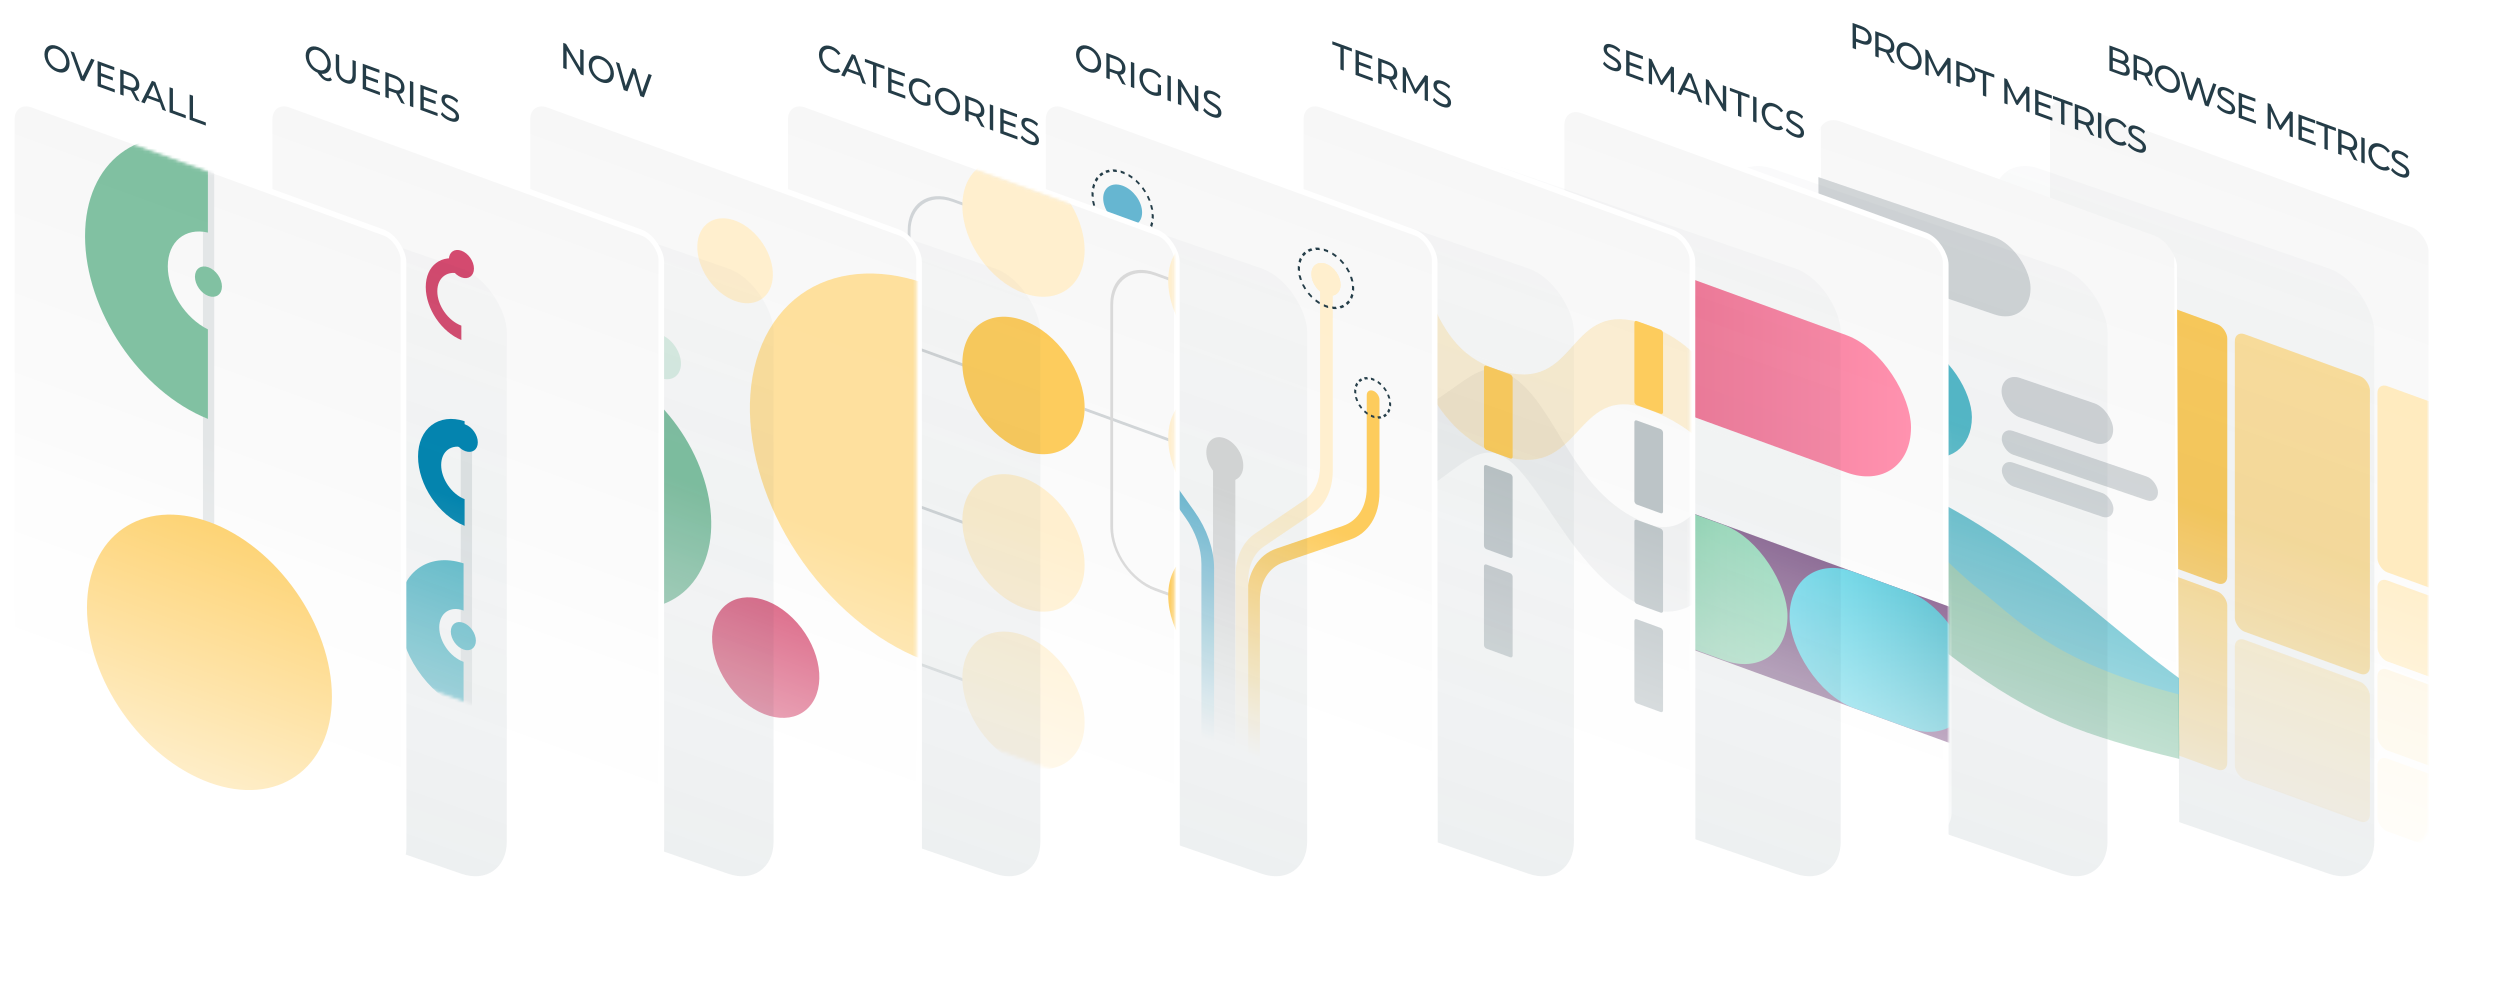 <svg width="834" height="334" viewBox="0 0 834 334" fill="none" xmlns="http://www.w3.org/2000/svg">
<rect x="0.94" y="1.342" width="136.343" height="209" rx="7" transform="matrix(0.94 0.342 0 1 682.057 28.89)" fill="url(#paint0_linear_3040_21624)" stroke="white" stroke-width="2"/>
<mask id="mask0_3040_21624" style="mask-type:alpha" maskUnits="userSpaceOnUse" x="680" y="27" width="130" height="255">
<rect x="0.94" y="1.342" width="136.343" height="209" rx="7" transform="matrix(0.94 0.342 0 1 680.057 24.89)" fill="url(#paint1_linear_3040_21624)" stroke="white" stroke-width="2"/>
</mask>
<g mask="url(#mask0_3040_21624)">
<rect width="56.043" height="86.427" rx="3.455" transform="matrix(0.94 0.342 0 1 690.337 90.212)" fill="#FDCB5B"/>
<rect width="47.94" height="99.256" rx="3.455" transform="matrix(0.94 0.342 0 1 745.538 110.303)" fill="#FEE09D"/>
<rect width="48.615" height="62.12" rx="3.455" transform="matrix(0.94 0.342 0 1 793.125 127.623)" fill="#FFEBBF"/>
<rect width="48.615" height="27.009" rx="3.455" transform="matrix(0.94 0.342 0 1 793.125 192.444)" fill="#FFEFCC"/>
<rect width="48.615" height="27.009" rx="3.455" transform="matrix(0.94 0.342 0 1 793.125 222.153)" fill="#FEF6E4"/>
<rect width="48.615" height="24.308" rx="3.455" transform="matrix(0.94 0.342 0 1 793.125 251.863)" fill="#FFF9EB"/>
<rect width="47.94" height="46.59" rx="3.455" transform="matrix(0.94 0.342 0 1 745.538 212.26)" fill="#FFEEC9"/>
<rect width="56.043" height="59.419" rx="3.455" transform="matrix(0.94 0.342 0 1 690.337 179.34)" fill="#FFDA89"/>
</g>
<rect width="140.471" height="143.276" rx="8.93" transform="matrix(0.94 0.342 0 1 681 95.212)" fill="url(#paint2_linear_3040_21624)"/>
<path d="M709.014 21.14C709.472 21.443 709.833 21.823 710.096 22.278C710.359 22.726 710.491 23.222 710.491 23.766C710.491 24.494 710.232 24.96 709.713 25.163C709.202 25.369 708.454 25.293 707.469 24.934L703.703 23.563V15.163L707.243 16.452C708.146 16.78 708.841 17.225 709.33 17.787C709.826 18.352 710.074 18.974 710.074 19.654C710.074 20.094 709.976 20.439 709.781 20.687C709.593 20.939 709.337 21.09 709.014 21.14ZM704.83 16.546V19.234L707.142 20.075C707.721 20.286 708.164 20.335 708.473 20.223C708.788 20.106 708.946 19.828 708.946 19.388C708.946 18.948 708.788 18.558 708.473 18.219C708.164 17.875 707.721 17.598 707.142 17.387L704.83 16.546ZM707.424 23.946C708.063 24.178 708.544 24.241 708.867 24.135C709.19 24.029 709.352 23.735 709.352 23.255C709.352 22.319 708.709 21.617 707.424 21.15L704.83 20.206V23.002L707.424 23.946ZM717.044 28.419L715.342 25.22C715.131 25.159 714.966 25.107 714.846 25.063L712.895 24.353V26.909L711.767 26.498V18.098L714.846 19.219C715.868 19.591 716.672 20.144 717.259 20.877C717.845 21.611 718.138 22.433 718.138 23.345C718.138 23.993 717.988 24.491 717.687 24.837C717.387 25.184 716.958 25.36 716.402 25.365L718.274 28.867L717.044 28.419ZM714.812 24.031C715.526 24.291 716.071 24.325 716.447 24.134C716.823 23.942 717.011 23.543 717.011 22.935C717.011 22.327 716.823 21.794 716.447 21.338C716.071 20.873 715.526 20.511 714.812 20.251L712.895 19.553V23.333L714.812 24.031ZM723.054 30.702C722.257 30.412 721.539 29.967 720.9 29.366C720.261 28.758 719.757 28.059 719.389 27.268C719.028 26.481 718.848 25.683 718.848 24.875C718.848 24.067 719.028 23.401 719.389 22.877C719.757 22.355 720.261 22.026 720.9 21.89C721.539 21.747 722.257 21.82 723.054 22.11C723.843 22.398 724.557 22.846 725.196 23.454C725.835 24.055 726.335 24.749 726.696 25.536C727.057 26.315 727.237 27.113 727.237 27.929C727.237 28.745 727.057 29.415 726.696 29.94C726.335 30.457 725.835 30.787 725.196 30.93C724.557 31.066 723.843 30.99 723.054 30.702ZM723.054 29.634C723.632 29.845 724.151 29.894 724.61 29.781C725.076 29.67 725.44 29.419 725.704 29.027C725.974 28.629 726.109 28.127 726.109 27.519C726.109 26.911 725.974 26.313 725.704 25.727C725.44 25.135 725.076 24.614 724.61 24.165C724.151 23.718 723.632 23.389 723.054 23.178C722.475 22.968 721.948 22.916 721.475 23.024C721.009 23.134 720.64 23.388 720.37 23.785C720.107 24.178 719.975 24.678 719.975 25.286C719.975 25.894 720.107 26.494 720.37 27.085C720.64 27.672 721.009 28.19 721.475 28.64C721.948 29.092 722.475 29.424 723.054 29.634ZM739.39 28.152L736.751 35.592L735.567 35.161L733.413 27.669L731.26 33.593L730.053 33.154L727.414 23.794L728.576 24.216L730.707 31.82L732.928 25.8L733.966 26.178L736.142 33.834L738.318 27.762L739.39 28.152ZM742.6 37.817C742.006 37.6 741.431 37.295 740.874 36.901C740.326 36.501 739.893 36.087 739.578 35.661L739.995 34.877C740.296 35.274 740.679 35.65 741.145 36.003C741.619 36.352 742.104 36.616 742.6 36.797C743.254 37.035 743.742 37.096 744.066 36.982C744.389 36.86 744.55 36.603 744.55 36.211C744.55 35.923 744.46 35.658 744.28 35.416C744.107 35.169 743.889 34.95 743.626 34.758C743.37 34.569 743.006 34.328 742.532 34.036C741.938 33.668 741.457 33.341 741.089 33.055C740.728 32.771 740.416 32.426 740.153 32.018C739.897 31.605 739.769 31.13 739.769 30.594C739.769 30.146 739.878 29.782 740.096 29.501C740.322 29.224 740.66 29.059 741.111 29.007C741.562 28.955 742.122 29.051 742.791 29.294C743.257 29.464 743.716 29.695 744.167 29.987C744.618 30.279 745.005 30.604 745.329 30.962L744.956 31.786C744.626 31.442 744.272 31.145 743.896 30.896C743.521 30.64 743.152 30.446 742.791 30.314C742.152 30.082 741.671 30.031 741.348 30.161C741.032 30.294 740.874 30.557 740.874 30.949C740.874 31.237 740.965 31.505 741.145 31.755C741.325 31.997 741.547 32.218 741.81 32.417C742.081 32.612 742.446 32.849 742.904 33.127C743.498 33.495 743.975 33.821 744.336 34.105C744.697 34.388 745.005 34.732 745.261 35.137C745.524 35.545 745.656 36.013 745.656 36.541C745.656 36.981 745.543 37.344 745.317 37.63C745.092 37.908 744.75 38.071 744.291 38.12C743.833 38.161 743.269 38.06 742.6 37.817ZM752.561 40.302V41.346L746.833 39.261V30.861L752.404 32.889V33.933L747.961 32.316V34.896L751.919 36.336V37.356L747.961 35.916V38.628L752.561 40.302ZM763.794 45.435L763.783 39.311L760.93 43.372L760.411 43.184L757.558 37.081V43.165L756.476 42.771V34.371L757.401 34.708L760.693 41.81L763.941 37.088L764.866 37.425L764.877 45.829L763.794 45.435ZM772.504 47.561V48.605L766.776 46.52V38.12L772.346 40.148V41.191L767.904 39.574V42.154L771.861 43.595V44.615L767.904 43.174V45.886L772.504 47.561ZM775.428 42.313L772.721 41.328V40.284L779.25 42.66V43.704L776.544 42.719V50.075L775.428 49.669V42.313ZM785.286 53.257L783.583 50.057C783.373 49.997 783.207 49.945 783.087 49.901L781.136 49.191V51.747L780.009 51.336V42.936L783.087 44.057C784.109 44.429 784.914 44.982 785.5 45.715C786.087 46.449 786.38 47.271 786.38 48.183C786.38 48.831 786.229 49.328 785.929 49.675C785.628 50.022 785.2 50.198 784.643 50.203L786.515 53.705L785.286 53.257ZM783.053 48.868C783.767 49.128 784.312 49.163 784.688 48.972C785.064 48.78 785.252 48.381 785.252 47.773C785.252 47.165 785.064 46.632 784.688 46.176C784.312 45.711 783.767 45.348 783.053 45.089L781.136 44.391V48.171L783.053 48.868ZM787.732 45.747L788.859 46.158V54.558L787.732 54.147V45.747ZM794.282 56.627C793.493 56.34 792.779 55.896 792.14 55.296C791.508 54.69 791.012 53.997 790.651 53.218C790.29 52.431 790.11 51.629 790.11 50.813C790.11 49.997 790.29 49.331 790.651 48.814C791.012 48.289 791.512 47.959 792.151 47.824C792.79 47.68 793.504 47.752 794.293 48.04C794.91 48.264 795.474 48.581 795.985 48.991C796.496 49.393 796.932 49.876 797.293 50.439L796.56 50.928C795.966 50.048 795.226 49.447 794.339 49.124C793.752 48.911 793.222 48.858 792.749 48.965C792.275 49.073 791.903 49.325 791.632 49.723C791.369 50.115 791.238 50.615 791.238 51.223C791.238 51.831 791.369 52.431 791.632 53.023C791.903 53.609 792.275 54.129 792.749 54.581C793.222 55.034 793.752 55.367 794.339 55.58C795.218 55.9 795.959 55.834 796.56 55.38L797.293 56.403C796.932 56.704 796.492 56.872 795.974 56.907C795.462 56.945 794.899 56.852 794.282 56.627ZM800.699 58.963C800.105 58.747 799.53 58.441 798.974 58.047C798.425 57.647 797.993 57.234 797.677 56.807L798.094 56.023C798.395 56.42 798.778 56.796 799.244 57.15C799.718 57.498 800.203 57.762 800.699 57.943C801.353 58.181 801.842 58.243 802.165 58.129C802.488 58.006 802.65 57.749 802.65 57.357C802.65 57.069 802.56 56.804 802.379 56.563C802.206 56.316 801.988 56.096 801.725 55.904C801.47 55.715 801.105 55.475 800.631 55.182C800.038 54.814 799.556 54.487 799.188 54.201C798.827 53.918 798.515 53.572 798.252 53.164C797.997 52.751 797.869 52.277 797.869 51.741C797.869 51.293 797.978 50.928 798.196 50.648C798.421 50.37 798.76 50.205 799.211 50.153C799.662 50.101 800.222 50.197 800.891 50.441C801.357 50.61 801.815 50.841 802.267 51.133C802.718 51.426 803.105 51.751 803.428 52.108L803.056 52.933C802.725 52.588 802.372 52.292 801.996 52.043C801.62 51.786 801.252 51.592 800.891 51.461C800.252 51.228 799.771 51.177 799.447 51.307C799.132 51.441 798.974 51.703 798.974 52.095C798.974 52.383 799.064 52.652 799.244 52.902C799.425 53.143 799.647 53.364 799.91 53.564C800.18 53.758 800.545 53.995 801.004 54.274C801.597 54.642 802.075 54.968 802.436 55.251C802.796 55.534 803.105 55.879 803.36 56.284C803.623 56.691 803.755 57.159 803.755 57.687C803.755 58.127 803.642 58.49 803.417 58.776C803.191 59.054 802.849 59.218 802.391 59.267C801.932 59.308 801.368 59.206 800.699 58.963Z" fill="#243C47"/>
<g opacity="0.08" filter="url(#filter0_f_3040_21624)">
<rect width="134.318" height="201.914" rx="16" transform="matrix(0.946 0.326 0 1 665 51)" fill="url(#paint3_linear_3040_21624)"/>
</g>
<path d="M621.097 8.767C622.119 9.139 622.925 9.692 623.513 10.425C624.101 11.158 624.397 11.981 624.401 12.893C624.404 13.805 624.114 14.414 623.529 14.721C622.945 15.027 622.141 14.995 621.119 14.623L619.168 13.913L619.178 16.457L618.05 16.046L618.019 7.646L621.097 8.767ZM621.081 13.566C621.795 13.826 622.34 13.865 622.714 13.681C623.089 13.49 623.275 13.091 623.273 12.483C623.271 11.875 623.081 11.342 622.704 10.886C622.327 10.421 621.781 10.058 621.067 9.798L619.15 9.101L619.164 12.869L621.081 13.566ZM630.885 20.718L629.173 17.518C628.962 17.457 628.797 17.405 628.677 17.361L626.726 16.651L626.736 19.207L625.608 18.797L625.577 10.397L628.655 11.518C629.677 11.89 630.483 12.442 631.071 13.176C631.659 13.909 631.955 14.732 631.959 15.644C631.961 16.292 631.813 16.789 631.514 17.136C631.215 17.482 630.787 17.658 630.232 17.664L632.114 21.165L630.885 20.718ZM628.639 16.329C629.353 16.589 629.898 16.623 630.272 16.432C630.647 16.241 630.833 15.841 630.831 15.233C630.829 14.626 630.639 14.093 630.262 13.636C629.885 13.171 629.339 12.809 628.625 12.549L626.708 11.851L626.722 15.632L628.639 16.329ZM636.895 23.001C636.098 22.711 635.379 22.266 634.739 21.665C634.098 21.056 633.593 20.357 633.222 19.567C632.859 18.78 632.676 17.982 632.673 17.174C632.67 16.366 632.847 15.7 633.206 15.175C633.572 14.653 634.073 14.325 634.711 14.189C635.349 14.046 636.066 14.119 636.863 14.409C637.652 14.696 638.367 15.144 639.007 15.753C639.648 16.353 640.149 17.047 640.513 17.835C640.876 18.614 641.059 19.412 641.062 20.228C641.065 21.044 640.888 21.714 640.529 22.239C640.171 22.755 639.673 23.085 639.035 23.229C638.398 23.364 637.684 23.288 636.895 23.001ZM636.891 21.933C637.47 22.144 637.988 22.192 638.445 22.079C638.91 21.969 639.273 21.718 639.535 21.326C639.804 20.928 639.937 20.425 639.935 19.817C639.932 19.209 639.795 18.612 639.522 18.026C639.257 17.434 638.891 16.913 638.424 16.463C637.965 16.017 637.445 15.688 636.867 15.477C636.288 15.266 635.762 15.215 635.289 15.322C634.824 15.433 634.458 15.687 634.189 16.084C633.927 16.476 633.798 16.977 633.8 17.584C633.802 18.192 633.936 18.792 634.201 19.384C634.474 19.971 634.843 20.489 635.31 20.938C635.785 21.391 636.312 21.722 636.891 21.933ZM649.65 27.548L649.616 21.424L646.782 25.485L646.263 25.296L643.391 19.194L643.414 25.278L642.332 24.884L642.3 16.484L643.225 16.82L646.54 23.923L649.765 19.201L650.69 19.538L650.732 27.942L649.65 27.548ZM655.679 21.353C656.701 21.725 657.506 22.278 658.095 23.012C658.683 23.745 658.979 24.568 658.982 25.48C658.986 26.392 658.695 27.001 658.111 27.308C657.526 27.614 656.723 27.581 655.7 27.209L653.75 26.499L653.759 29.043L652.631 28.633L652.6 20.233L655.679 21.353ZM655.663 26.153C656.377 26.413 656.921 26.451 657.296 26.268C657.671 26.077 657.857 25.677 657.854 25.069C657.852 24.461 657.663 23.929 657.285 23.472C656.908 23.007 656.363 22.645 655.649 22.385L653.732 21.687L653.746 25.455L655.663 26.153ZM661.476 24.506L658.77 23.521L658.766 22.477L665.295 24.853L665.299 25.897L662.592 24.912L662.62 32.268L661.503 31.862L661.476 24.506ZM675.961 37.124L675.927 31L673.093 35.062L672.575 34.873L669.703 28.77L669.725 34.855L668.643 34.461L668.612 26.061L669.536 26.397L672.851 33.499L676.076 28.778L677.001 29.114L677.044 37.518L675.961 37.124ZM684.667 39.25L684.671 40.294L678.943 38.209L678.911 29.809L684.482 31.837L684.486 32.881L680.043 31.264L680.053 33.844L684.011 35.284L684.014 36.304L680.056 34.864L680.067 37.576L684.667 39.25ZM687.567 34.002L684.861 33.017L684.857 31.973L691.386 34.35L691.39 35.394L688.684 34.409L688.711 41.765L687.595 41.358L687.567 34.002ZM697.453 44.947L695.741 41.747C695.53 41.686 695.365 41.634 695.244 41.59L693.294 40.88L693.303 43.436L692.176 43.026L692.144 34.626L695.223 35.746C696.245 36.118 697.05 36.671 697.639 37.404C698.227 38.138 698.523 38.961 698.526 39.873C698.529 40.521 698.38 41.018 698.081 41.364C697.782 41.711 697.355 41.887 696.8 41.893L698.682 45.394L697.453 44.947ZM695.207 40.558C695.921 40.818 696.465 40.852 696.84 40.661C697.215 40.47 697.401 40.07 697.399 39.462C697.396 38.854 697.207 38.322 696.83 37.865C696.453 37.4 695.907 37.038 695.193 36.778L693.276 36.08L693.29 39.86L695.207 40.558ZM699.867 37.437L700.995 37.847L701.026 46.247L699.899 45.837L699.867 37.437ZM706.45 48.317C705.66 48.029 704.945 47.586 704.305 46.985C703.672 46.379 703.174 45.687 702.811 44.907C702.447 44.12 702.264 43.318 702.261 42.502C702.258 41.686 702.436 41.02 702.794 40.503C703.153 39.979 703.651 39.649 704.288 39.513C704.926 39.37 705.639 39.442 706.429 39.729C707.045 39.953 707.609 40.271 708.121 40.681C708.633 41.083 709.071 41.565 709.433 42.129L708.703 42.618C708.107 41.738 707.365 41.136 706.478 40.813C705.891 40.6 705.362 40.547 704.889 40.655C704.417 40.762 704.046 41.015 703.777 41.412C703.516 41.805 703.387 42.305 703.389 42.913C703.391 43.521 703.525 44.121 703.79 44.712C704.062 45.299 704.436 45.818 704.91 46.271C705.385 46.723 705.916 47.056 706.502 47.269C707.381 47.59 708.121 47.523 708.72 47.07L709.455 48.093C709.096 48.393 708.658 48.561 708.14 48.596C707.629 48.634 707.066 48.541 706.45 48.317ZM712.866 50.652C712.273 50.436 711.697 50.131 711.14 49.736C710.591 49.337 710.157 48.923 709.84 48.496L710.254 47.712C710.556 48.11 710.94 48.485 711.407 48.839C711.881 49.187 712.366 49.452 712.863 49.632C713.517 49.87 714.005 49.932 714.327 49.818C714.65 49.696 714.81 49.438 714.809 49.046C714.807 48.758 714.716 48.494 714.535 48.252C714.362 48.005 714.143 47.786 713.88 47.594C713.624 47.405 713.259 47.164 712.785 46.872C712.19 46.504 711.709 46.176 711.34 45.891C710.978 45.607 710.665 45.262 710.401 44.854C710.144 44.441 710.015 43.966 710.013 43.43C710.011 42.982 710.119 42.618 710.335 42.337C710.56 42.059 710.897 41.895 711.347 41.843C711.797 41.791 712.357 41.887 713.026 42.13C713.492 42.3 713.951 42.531 714.402 42.823C714.854 43.115 715.242 43.44 715.566 43.798L715.197 44.622C714.866 44.278 714.512 43.981 714.136 43.732C713.759 43.476 713.391 43.282 713.03 43.15C712.391 42.918 711.91 42.867 711.588 42.997C711.273 43.13 711.116 43.392 711.118 43.785C711.119 44.072 711.21 44.341 711.391 44.591C711.572 44.833 711.794 45.053 712.058 45.253C712.329 45.448 712.694 45.684 713.153 45.963C713.747 46.331 714.225 46.657 714.587 46.941C714.948 47.224 715.257 47.568 715.514 47.973C715.778 48.381 715.911 48.849 715.913 49.377C715.915 49.817 715.804 50.18 715.58 50.465C715.355 50.743 715.014 50.907 714.557 50.956C714.099 50.997 713.535 50.896 712.866 50.652Z" fill="#243C47"/>
<g clip-path="url(#clip0_3040_21624)">
<rect x="0.435" y="0.609" width="126.491" height="209.451" rx="5.075" transform="matrix(0.939 0.32 0.004 1 606.552 35.861)" fill="url(#paint4_linear_3040_21624)" stroke="white" stroke-width="0.923"/>
<g clip-path="url(#clip1_3040_21624)">
<path d="M638.528 163.385C599.246 145.547 504.314 131.132 458.884 122.312C457.882 122.117 457.173 122.781 457.177 123.858L457.25 143.395C457.255 144.72 458.353 146.106 459.581 146.307C493.451 151.863 558.904 159.24 593.867 168.475C638.591 180.289 651.056 194.728 663.5 203.493C675.944 212.259 705.853 245.214 760.54 266.082C803.258 282.384 850.981 286.846 870.923 287.096C871.765 287.106 872.317 286.469 872.313 285.531L872.24 265.946C872.235 264.537 870.984 263.083 869.705 263.003C841.889 261.263 793.255 258.455 760.464 245.542C718.204 228.901 688.257 185.966 638.528 163.385Z" fill="#53B9C9"/>
<g style="mix-blend-mode:multiply">
<path d="M683.974 239.432C722.081 257.341 814.153 268.907 858.229 276.566C859.215 276.737 859.904 276.076 859.901 275.013L859.818 252.978C859.813 251.634 858.682 250.232 857.443 250.059C824.553 245.48 761.17 240.34 727.292 231.75C683.904 220.749 671.806 205.361 659.731 196.244C647.657 187.127 618.628 152.074 565.572 131.521C524.105 115.458 477.783 112.727 458.459 113.373C457.656 113.4 457.141 114.029 457.144 114.936L457.227 137.007C457.232 138.445 458.535 139.921 459.829 139.952C486.834 140.596 533.899 141.481 565.657 154.224C606.657 170.675 635.727 216.758 683.974 239.432Z" fill="#80C0A1"/>
</g>
</g>
<rect width="102.303" height="25.838" rx="12.919" transform="matrix(0.939 0.32 0.004 1 581.279 50.452)" fill="#D0D4D7"/>
<rect width="37.007" height="37.007" rx="18.503" transform="matrix(0.939 0.32 0.004 1 623 108.777)" fill="#53B9C9"/>
<rect width="39.65" height="13.217" rx="6.608" transform="matrix(0.939 0.32 0.004 1 667.695 123.98)" fill="#D0D4D7"/>
<rect width="55.51" height="7.93" rx="3.965" transform="matrix(0.939 0.32 0.004 1 667.764 142.483)" fill="#D0D4D7"/>
<rect width="39.65" height="7.93" rx="3.965" transform="matrix(0.939 0.32 0.004 1 667.804 153.057)" fill="#D0D4D7"/>
<rect width="127.414" height="195.594" rx="5.537" transform="matrix(0.939 0.32 0.004 1 606.58 49.842)" fill="url(#paint5_linear_3040_21624)"/>
</g>
<g opacity="0.08" filter="url(#filter1_f_3040_21624)">
<rect width="134.318" height="201.914" rx="16" transform="matrix(0.946 0.326 0 1 576 51)" fill="url(#paint6_linear_3040_21624)"/>
</g>
<rect x="0.94" y="1.342" width="136.343" height="209" rx="7" transform="matrix(0.94 0.342 0 1 520.057 32.679)" fill="url(#paint7_linear_3040_21624)" stroke="white" stroke-width="2"/>
<mask id="mask1_3040_21624" style="mask-type:alpha" maskUnits="userSpaceOnUse" x="520" y="55" width="130" height="235">
<rect x="0.94" y="1.342" width="136.343" height="188.647" rx="7" transform="matrix(0.94 0.342 0 1 520.057 53.032)" fill="url(#paint8_linear_3040_21624)" stroke="white" stroke-width="2"/>
</mask>
<g mask="url(#mask1_3040_21624)">
<rect width="241.052" height="45.787" rx="22.893" transform="matrix(-0.94 -0.342 0 -1 637.515 165.445)" fill="url(#paint9_linear_3040_21624)"/>
<rect width="297.647" height="45.447" rx="22.724" transform="matrix(0.94 0.342 0 1 403.788 112.702)" fill="url(#paint10_linear_3040_21624)"/>
<rect width="119.478" height="45.092" rx="22.546" transform="matrix(0.94 0.342 0 1 484 142)" fill="url(#paint11_linear_3040_21624)"/>
<rect width="64.979" height="45.388" rx="22.694" transform="matrix(0.94 0.342 0 1 597 183)" fill="url(#paint12_linear_3040_21624)"/>
</g>
<rect width="140.471" height="143.276" rx="8.93" transform="matrix(0.94 0.342 0 1 519 88.724)" fill="url(#paint13_linear_3040_21624)"/>
<path d="M537.789 23.475C537.188 23.256 536.613 22.951 536.064 22.559C535.515 22.159 535.083 21.746 534.767 21.319L535.184 20.535C535.485 20.924 535.868 21.296 536.334 21.65C536.8 22.003 537.285 22.272 537.789 22.455C538.248 22.622 538.62 22.701 538.905 22.693C539.191 22.685 539.402 22.61 539.537 22.467C539.672 22.317 539.74 22.117 539.74 21.869C539.74 21.581 539.65 21.316 539.469 21.075C539.296 20.836 539.067 20.612 538.781 20.404C538.503 20.191 538.195 19.983 537.857 19.78C537.518 19.577 537.176 19.36 536.831 19.13C536.492 18.895 536.18 18.642 535.895 18.37C535.616 18.1 535.391 17.794 535.218 17.451C535.045 17.1 534.959 16.701 534.959 16.253C534.959 15.821 535.064 15.463 535.274 15.18C535.492 14.891 535.823 14.72 536.267 14.665C536.718 14.605 537.289 14.701 537.981 14.953C538.439 15.12 538.894 15.349 539.345 15.642C539.796 15.934 540.187 16.26 540.518 16.62L540.146 17.445C539.808 17.082 539.45 16.78 539.075 16.539C538.699 16.29 538.334 16.102 537.981 15.973C537.537 15.811 537.173 15.739 536.887 15.755C536.601 15.771 536.391 15.854 536.255 16.005C536.128 16.158 536.064 16.359 536.064 16.607C536.064 16.903 536.15 17.171 536.323 17.41C536.504 17.651 536.733 17.875 537.011 18.08C537.297 18.288 537.609 18.497 537.947 18.709C538.285 18.912 538.623 19.127 538.962 19.354C539.308 19.584 539.62 19.833 539.898 20.103C540.183 20.375 540.413 20.682 540.586 21.025C540.758 21.368 540.845 21.759 540.845 22.199C540.845 22.623 540.736 22.98 540.518 23.268C540.3 23.549 539.962 23.718 539.503 23.775C539.052 23.827 538.481 23.727 537.789 23.475ZM543.518 20.688L547.578 22.166V23.186L543.518 21.708V20.688ZM543.62 24.457L548.221 26.132V27.176L542.492 25.091V16.691L548.063 18.718V19.762L543.62 18.145V24.457ZM550.047 27.84V19.441L550.971 19.777L554.512 27.414L554.016 27.233L557.511 22.157L558.436 22.494L558.447 30.898L557.365 30.504L557.354 23.912L557.613 24.006L554.501 28.442L553.982 28.253L550.847 21.544L551.129 21.646V28.235L550.047 27.84ZM559.621 31.325L563.196 24.226L564.312 24.633L567.898 34.338L566.714 33.907L563.523 25.017L563.974 25.181L560.783 31.748L559.621 31.325ZM561.143 29.779L561.448 28.93L565.891 30.547L566.218 31.626L561.143 29.779ZM569.075 34.766V26.366L570 26.703L575.221 35.503L574.736 35.327V28.427L575.864 28.837V37.237L574.939 36.901L569.718 28.1L570.203 28.277V35.177L569.075 34.766ZM579.794 38.668V31.312L577.087 30.326V29.282L583.616 31.659V32.703L580.91 31.718V39.074L579.794 38.668ZM584.845 40.506V32.106L585.972 32.516V40.916L584.845 40.506ZM591.865 43.157C591.263 42.938 590.707 42.632 590.196 42.238C589.692 41.838 589.253 41.378 588.877 40.858C588.508 40.331 588.219 39.77 588.008 39.173C587.798 38.577 587.693 37.967 587.693 37.343C587.693 36.718 587.798 36.185 588.008 35.741C588.219 35.298 588.512 34.953 588.888 34.706C589.264 34.45 589.704 34.31 590.207 34.286C590.718 34.256 591.275 34.35 591.876 34.569C592.485 34.791 593.045 35.107 593.556 35.517C594.075 35.922 594.515 36.406 594.876 36.969L594.143 37.458C593.842 37.013 593.504 36.642 593.128 36.345C592.752 36.04 592.35 35.81 591.921 35.654C591.478 35.492 591.064 35.422 590.681 35.442C590.305 35.465 589.978 35.57 589.7 35.757C589.422 35.944 589.204 36.209 589.046 36.551C588.895 36.888 588.82 37.289 588.82 37.753C588.82 38.217 588.895 38.676 589.046 39.131C589.204 39.581 589.422 40 589.7 40.389C589.978 40.778 590.305 41.121 590.681 41.418C591.064 41.718 591.478 41.948 591.921 42.11C592.35 42.266 592.752 42.332 593.128 42.309C593.504 42.278 593.842 42.145 594.143 41.91L594.876 42.933C594.515 43.234 594.075 43.401 593.556 43.437C593.045 43.475 592.481 43.382 591.865 43.157ZM598.774 45.672C598.172 45.453 597.597 45.148 597.048 44.756C596.5 44.356 596.067 43.943 595.752 43.516L596.169 42.732C596.47 43.121 596.853 43.493 597.319 43.846C597.785 44.2 598.27 44.468 598.774 44.652C599.232 44.819 599.604 44.898 599.89 44.89C600.176 44.882 600.386 44.807 600.521 44.664C600.657 44.513 600.724 44.314 600.724 44.066C600.724 43.778 600.634 43.513 600.454 43.271C600.281 43.032 600.052 42.809 599.766 42.601C599.488 42.388 599.18 42.179 598.841 41.976C598.503 41.773 598.161 41.557 597.815 41.327C597.477 41.092 597.165 40.838 596.879 40.566C596.601 40.297 596.376 39.991 596.203 39.648C596.03 39.297 595.943 38.898 595.943 38.45C595.943 38.017 596.049 37.66 596.259 37.376C596.477 37.088 596.808 36.916 597.251 36.862C597.702 36.802 598.274 36.898 598.965 37.149C599.424 37.316 599.879 37.546 600.33 37.838C600.781 38.13 601.172 38.456 601.502 38.817L601.13 39.642C600.792 39.278 600.435 38.976 600.059 38.736C599.683 38.487 599.319 38.298 598.965 38.169C598.522 38.008 598.157 37.935 597.872 37.951C597.586 37.967 597.375 38.051 597.24 38.202C597.112 38.355 597.048 38.556 597.048 38.804C597.048 39.1 597.135 39.367 597.308 39.606C597.488 39.848 597.717 40.071 597.996 40.276C598.281 40.484 598.593 40.694 598.931 40.905C599.27 41.108 599.608 41.323 599.946 41.55C600.292 41.78 600.604 42.03 600.882 42.299C601.168 42.571 601.397 42.879 601.57 43.221C601.743 43.565 601.83 43.956 601.83 44.396C601.83 44.82 601.721 45.176 601.502 45.465C601.284 45.746 600.946 45.914 600.488 45.971C600.037 46.023 599.465 45.923 598.774 45.672Z" fill="#243C47"/>
<g opacity="0.08" filter="url(#filter2_f_3040_21624)">
<rect width="134.318" height="201.914" rx="16" transform="matrix(0.946 0.326 0 1 487 51)" fill="url(#paint14_linear_3040_21624)"/>
</g>
<rect x="0.94" y="1.342" width="139" height="210" rx="7" transform="matrix(0.94 0.342 0 1 433.057 30.783)" fill="url(#paint15_linear_3040_21624)" stroke="white" stroke-width="2"/>
<mask id="mask2_3040_21624" style="mask-type:alpha" maskUnits="userSpaceOnUse" x="434" y="34" width="130" height="254">
<rect x="0.47" y="0.671" width="136" height="210" rx="7.5" transform="matrix(0.94 0.342 0 1 434.908 31.628)" fill="white" stroke="white"/>
</mask>
<g mask="url(#mask2_3040_21624)">
<path opacity="0.06" fill-rule="evenodd" clip-rule="evenodd" d="M394.702 118.343C394.702 118.343 430.892 133.167 449.657 138.345C476.88 145.859 488.356 119.798 499.833 123.448C519.097 129.575 522.07 164.702 550.009 174.871C576.573 184.539 577.804 118.667 595.407 125.074C604.964 128.553 604.964 128.553 604.964 128.553V156.611C604.964 156.611 596.7 149.942 595.407 153.132C580.591 189.677 566.907 209.079 550.009 202.929C524.601 193.681 513.257 156.393 499.833 151.507C486.772 146.753 474.969 175.617 449.657 166.404C429.817 159.183 394.702 146.402 394.702 146.402V118.343Z" fill="#243C47"/>
<path opacity="0.25" fill-rule="evenodd" clip-rule="evenodd" d="M394.702 85.183C394.702 85.183 404.676 90.563 410.502 88.012C427.998 80.351 436.584 67.267 450.22 72.231C482.407 83.946 471.757 114.45 499.833 123.448C527.376 132.275 521.958 98.341 549.445 108.345C572.118 116.598 574.701 134.727 593.151 155.365C598.022 160.813 604.964 161.713 604.964 161.713V189.771C604.964 189.771 604.964 189.771 595.407 186.293C581.515 181.237 583.881 148.937 549.445 136.404C524.516 127.33 528.045 161.775 499.833 151.507C471.62 141.238 474.923 109.28 450.22 100.289C435.055 94.769 429.002 107.671 408.212 116.533C404.805 117.985 394.702 113.242 394.702 113.242V85.183Z" fill="#FDCB5B"/>
<rect width="10.171" height="28.058" rx="0.858" transform="matrix(0.94 0.342 0 1 444.878 70.286)" fill="#FDCB5B"/>
<rect width="10.171" height="28.058" rx="0.858" transform="matrix(0.94 0.342 0 1 444.878 103.446)" fill="#BBC3C6"/>
<rect width="10.171" height="28.058" rx="0.858" transform="matrix(0.94 0.342 0 1 444.878 136.606)" fill="#BBC3C6"/>
<rect width="10.171" height="28.058" rx="0.858" transform="matrix(0.94 0.342 0 1 444.878 169.766)" fill="#BBC3C6"/>
<rect width="10.171" height="28.058" rx="0.858" transform="matrix(0.94 0.342 0 1 495.054 121.709)" fill="#FDCB5B"/>
<rect width="10.171" height="28.058" rx="0.858" transform="matrix(0.94 0.342 0 1 495.054 154.869)" fill="#BBC3C6"/>
<rect width="10.171" height="28.058" rx="0.858" transform="matrix(0.94 0.342 0 1 495.054 188.029)" fill="#BBC3C6"/>
<rect width="10.171" height="28.058" rx="0.858" transform="matrix(0.94 0.342 0 1 545.231 106.811)" fill="#FDCB5B"/>
<rect width="10.171" height="28.058" rx="0.858" transform="matrix(0.94 0.342 0 1 545.231 139.971)" fill="#BBC3C6"/>
<rect width="10.171" height="28.058" rx="0.858" transform="matrix(0.94 0.342 0 1 545.231 173.131)" fill="#BBC3C6"/>
<rect width="10.171" height="28.058" rx="0.858" transform="matrix(0.94 0.342 0 1 545.231 206.292)" fill="#BBC3C6"/>
</g>
<rect width="141" height="188" rx="8.93" transform="matrix(0.94 0.342 0 1 433 55.105)" fill="url(#paint16_linear_3040_21624)"/>
<path d="M447.162 23.154V15.798L444.455 14.813V13.769L450.984 16.146V17.19L448.278 16.205V23.561L447.162 23.154ZM453.239 20.59L457.298 22.068V23.088L453.239 21.61V20.59ZM453.34 24.359L457.941 26.034V27.078L452.213 24.993V16.593L457.783 18.62V19.664L453.34 18.047V24.359ZM459.767 27.742V19.342L462.845 20.463C463.537 20.715 464.127 21.045 464.616 21.455C465.104 21.865 465.48 22.338 465.743 22.874C466.006 23.409 466.138 23.981 466.138 24.589C466.138 25.197 466.006 25.673 465.743 26.018C465.48 26.354 465.104 26.549 464.616 26.603C464.127 26.657 463.537 26.558 462.845 26.307L460.387 25.412L460.894 25.045V28.153L459.767 27.742ZM465.044 29.663L463.037 25.884L464.244 26.324L466.273 30.11L465.044 29.663ZM460.894 25.165L460.387 24.392L462.811 25.274C463.533 25.537 464.078 25.572 464.447 25.378C464.822 25.178 465.01 24.779 465.01 24.179C465.01 23.579 464.822 23.046 464.447 22.582C464.078 22.119 463.533 21.757 462.811 21.494L460.387 20.612L460.894 20.197V25.165ZM467.96 30.724V22.324L468.884 22.661L472.425 30.298L471.929 30.117L475.425 25.041L476.349 25.378L476.361 33.782L475.278 33.388L475.267 26.796L475.526 26.89L472.414 31.326L471.895 31.137L468.76 24.428L469.042 24.53V31.118L467.96 30.724ZM481.03 35.577C480.429 35.358 479.853 35.053 479.305 34.661C478.756 34.262 478.324 33.848 478.008 33.422L478.425 32.637C478.726 33.027 479.109 33.398 479.575 33.752C480.041 34.106 480.526 34.374 481.03 34.557C481.488 34.724 481.861 34.804 482.146 34.796C482.432 34.788 482.642 34.712 482.778 34.57C482.913 34.419 482.981 34.219 482.981 33.971C482.981 33.684 482.89 33.419 482.71 33.177C482.537 32.938 482.308 32.715 482.022 32.507C481.744 32.293 481.436 32.085 481.098 31.882C480.759 31.679 480.417 31.462 480.071 31.233C479.733 30.997 479.421 30.744 479.135 30.472C478.857 30.203 478.632 29.897 478.459 29.554C478.286 29.203 478.2 28.803 478.2 28.355C478.2 27.923 478.305 27.566 478.515 27.282C478.733 26.994 479.064 26.822 479.508 26.767C479.959 26.707 480.53 26.803 481.222 27.055C481.68 27.222 482.135 27.452 482.586 27.744C483.037 28.036 483.428 28.362 483.759 28.723L483.387 29.547C483.048 29.184 482.691 28.882 482.315 28.641C481.94 28.392 481.575 28.204 481.222 28.075C480.778 27.914 480.413 27.841 480.128 27.857C479.842 27.873 479.632 27.956 479.496 28.107C479.369 28.261 479.305 28.462 479.305 28.709C479.305 29.006 479.391 29.273 479.564 29.512C479.744 29.754 479.974 29.977 480.252 30.182C480.538 30.39 480.849 30.6 481.188 30.811C481.526 31.014 481.864 31.229 482.203 31.456C482.548 31.686 482.86 31.936 483.139 32.205C483.424 32.477 483.654 32.784 483.826 33.127C483.999 33.47 484.086 33.862 484.086 34.302C484.086 34.726 483.977 35.082 483.759 35.371C483.541 35.651 483.202 35.82 482.744 35.877C482.293 35.929 481.722 35.829 481.03 35.577Z" fill="#243C47"/>
<g opacity="0.08" filter="url(#filter3_f_3040_21624)">
<rect width="134.318" height="201.914" rx="16" transform="matrix(0.946 0.326 0 1 398 51)" fill="url(#paint17_linear_3040_21624)"/>
</g>
<rect x="0.94" y="1.342" width="139" height="210" rx="7" transform="matrix(0.94 0.342 0 1 347.057 30.783)" fill="url(#paint18_linear_3040_21624)" stroke="white" stroke-width="2"/>
<mask id="mask3_3040_21624" style="mask-type:alpha" maskUnits="userSpaceOnUse" x="348" y="35" width="130" height="242">
<rect x="0.47" y="0.671" width="136" height="197" rx="5.5" transform="matrix(0.94 0.342 0 1 348.908 33.628)" fill="white" stroke="white"/>
</mask>
<g mask="url(#mask3_3040_21624)">
<path d="M404.665 154.366L412.11 157.076V276.803L404.665 274.093V154.366Z" fill="#D9D9D9"/>
<path d="M414.758 155.344C414.758 159.159 411.997 161.247 408.591 160.007C405.186 158.768 402.425 154.671 402.425 150.856C402.425 147.041 405.186 144.953 408.591 146.193C411.997 147.432 414.758 151.53 414.758 155.344Z" fill="#D9D9D9"/>
<path fill-rule="evenodd" clip-rule="evenodd" d="M376.801 73.838V132.243C376.801 137.297 378.713 142.834 382.105 147.603L398.444 170.573C402.651 176.486 405.022 183.352 405.022 189.62V274.223L400.788 272.682V188.079C400.788 183.024 398.876 177.487 395.484 172.718L379.145 149.749C374.939 143.835 372.568 136.97 372.568 130.702V72.297L376.801 73.838Z" fill="#66B6D1"/>
<path d="M381.006 70.878C381.006 74.502 378.1 76.383 374.515 75.078C370.93 73.773 368.024 69.778 368.024 66.153C368.024 62.529 370.93 60.649 374.515 61.954C378.1 63.259 381.006 67.254 381.006 70.878Z" fill="#66B6D1"/>
<path fill-rule="evenodd" clip-rule="evenodd" d="M384.878 73.034L384.187 72.734C384.201 72.508 384.208 72.278 384.208 72.044C384.208 71.81 384.201 71.575 384.187 71.339L384.878 71.542C384.893 71.794 384.9 72.045 384.9 72.296C384.9 72.547 384.893 72.793 384.878 73.034ZM384.703 70C384.614 69.475 384.496 68.951 384.352 68.431L383.696 68.437C383.831 68.922 383.941 69.41 384.023 69.9L384.703 70ZM383.831 66.865L383.211 66.976C383.023 66.49 382.81 66.01 382.576 65.54L383.151 65.327C383.402 65.83 383.63 66.344 383.831 66.865ZM382.323 63.843L381.803 64.155C381.524 63.704 381.224 63.266 380.906 62.844L381.363 62.439C381.703 62.892 382.024 63.361 382.323 63.843ZM380.285 61.139L379.9 61.63C379.55 61.245 379.183 60.879 378.803 60.534L379.109 59.964C379.517 60.334 379.91 60.726 380.285 61.139ZM377.854 58.937L377.632 59.575C377.235 59.282 376.826 59.013 376.407 58.77L376.542 58.074C376.99 58.334 377.429 58.623 377.854 58.937ZM375.195 57.391L375.15 58.133C374.94 58.041 374.729 57.956 374.515 57.879C374.302 57.801 374.09 57.732 373.88 57.67L373.835 56.896C374.06 56.962 374.287 57.036 374.515 57.119C374.743 57.202 374.97 57.293 375.195 57.391ZM372.488 56.598L372.623 57.392C372.204 57.331 371.795 57.303 371.398 57.306L371.176 56.506C371.601 56.502 372.04 56.532 372.488 56.598ZM369.921 56.62L370.228 57.413C369.847 57.48 369.48 57.58 369.13 57.71L368.745 56.938C369.12 56.799 369.513 56.693 369.921 56.62ZM367.668 57.455L368.124 58.192C367.806 58.383 367.506 58.603 367.227 58.85L366.707 58.16C367.006 57.894 367.327 57.659 367.668 57.455ZM365.879 59.04L366.454 59.672C366.22 59.972 366.008 60.297 365.82 60.646L365.199 60.083C365.4 59.709 365.628 59.361 365.879 59.04ZM364.678 61.271L365.334 61.754C365.199 62.141 365.09 62.549 365.007 62.978L364.328 62.584C364.416 62.124 364.534 61.686 364.678 61.271ZM364.152 63.998C364.137 64.239 364.13 64.486 364.13 64.736C364.13 64.987 364.137 65.238 364.152 65.49L364.843 65.693C364.829 65.457 364.822 65.222 364.822 64.988C364.822 64.754 364.829 64.524 364.843 64.299L364.152 63.998ZM364.328 67.032L365.007 67.132C365.09 67.622 365.199 68.11 365.334 68.595L364.678 68.601C364.534 68.081 364.416 67.557 364.328 67.032ZM365.199 70.167L365.82 70.056C366.008 70.543 366.22 71.022 366.454 71.492L365.879 71.705C365.628 71.202 365.4 70.688 365.199 70.167ZM366.707 73.189L367.227 72.877C367.506 73.328 367.806 73.766 368.124 74.188L367.668 74.593C367.327 74.141 367.006 73.671 366.707 73.189ZM368.745 75.893L369.13 75.402C369.48 75.787 369.847 76.153 370.228 76.498L369.921 77.068C369.513 76.698 369.12 76.306 368.745 75.893ZM371.176 78.096L371.398 77.457C371.795 77.75 372.204 78.019 372.623 78.262L372.488 78.959C372.04 78.698 371.601 78.409 371.176 78.096ZM373.835 79.642L373.88 78.9C374.09 78.991 374.302 79.076 374.515 79.153C374.729 79.231 374.94 79.3 375.15 79.362L375.195 80.136C374.97 80.071 374.743 79.996 374.515 79.913C374.287 79.83 374.06 79.739 373.835 79.642ZM376.542 80.434C376.99 80.5 377.429 80.53 377.854 80.526L377.632 79.726C377.235 79.729 376.826 79.701 376.407 79.64L376.542 80.434ZM379.109 80.412L378.803 79.619C379.183 79.552 379.55 79.452 379.9 79.322L380.285 80.094C379.91 80.233 379.517 80.34 379.109 80.412ZM381.363 79.577L380.906 78.84C381.224 78.649 381.524 78.43 381.803 78.182L382.323 78.873C382.024 79.138 381.703 79.373 381.363 79.577ZM383.151 77.992L382.576 77.36C382.81 77.06 383.023 76.736 383.211 76.386L383.831 76.949C383.63 77.323 383.402 77.671 383.151 77.992ZM384.352 75.761L383.696 75.278C383.831 74.891 383.941 74.483 384.023 74.054L384.703 74.448C384.614 74.908 384.496 75.346 384.352 75.761Z" fill="#243D48"/>
<path fill-rule="evenodd" clip-rule="evenodd" d="M458.068 130.355C456.895 129.928 455.944 130.589 455.944 131.832V162.683C455.944 168.958 452.981 173.738 448.049 175.42L425.845 182.992C419.73 185.077 416.056 191.005 416.056 198.785V278.239L420.305 279.785V200.332C420.305 194.057 423.268 189.277 428.2 187.595L450.403 180.023C456.519 177.938 460.193 172.01 460.193 164.23V133.379C460.193 132.136 459.242 130.782 458.068 130.355Z" fill="#FDCB5B"/>
<path fill-rule="evenodd" clip-rule="evenodd" d="M440.382 96.979V155.384C440.382 160.439 438.47 164.584 435.078 166.883L418.739 177.959C414.533 180.811 412.162 185.951 412.162 192.218V276.821L416.395 278.362V193.759C416.395 188.704 418.307 184.559 421.699 182.26L438.038 171.184C442.244 168.332 444.615 163.192 444.615 156.925V98.52L440.382 96.979Z" fill="#FFEFCE"/>
<path d="M437.475 91.432C437.475 94.293 439.655 97.406 442.343 98.384C445.032 99.363 447.211 97.837 447.211 94.975C447.211 92.114 445.032 89.002 442.343 88.023C439.655 87.044 437.475 88.571 437.475 91.432Z" fill="#FFEFCE"/>
<path fill-rule="evenodd" clip-rule="evenodd" d="M442.343 97.644C440.039 96.805 438.171 94.137 438.171 91.685C438.171 89.233 440.039 87.924 442.343 88.763C444.648 89.602 446.516 92.27 446.516 94.722C446.516 97.175 444.648 98.483 442.343 97.644ZM442.343 98.384C439.655 97.406 437.475 94.293 437.475 91.432C437.475 88.571 439.655 87.044 442.343 88.023C445.032 89.002 447.211 92.114 447.211 94.975C447.211 97.837 445.032 99.363 442.343 98.384Z" fill="#FFEFCE"/>
<path fill-rule="evenodd" clip-rule="evenodd" d="M451.726 97.033L451.004 96.713C451.022 96.487 451.031 96.257 451.031 96.02C451.031 95.784 451.022 95.547 451.004 95.309L451.726 95.514C451.745 95.771 451.755 96.028 451.755 96.284C451.755 96.539 451.745 96.789 451.726 97.033ZM451.497 93.931L450.793 93.848C450.686 93.351 450.545 92.855 450.372 92.364L451.041 92.322C451.228 92.854 451.381 93.392 451.497 93.931ZM450.369 90.726L449.752 90.891C449.513 90.404 449.245 89.928 448.95 89.466L449.5 89.183C449.82 89.683 450.11 90.199 450.369 90.726ZM448.456 87.73L447.985 88.124C447.64 87.695 447.271 87.285 446.882 86.898L447.261 86.402C447.682 86.821 448.082 87.265 448.456 87.73ZM445.946 85.233L445.669 85.819C445.252 85.49 444.819 85.187 444.373 84.915L444.541 84.253C445.025 84.548 445.494 84.876 445.946 85.233ZM443.082 83.486L443.026 84.208C442.801 84.108 442.573 84.016 442.343 83.932C442.113 83.848 441.885 83.774 441.66 83.71L441.604 82.948C441.848 83.018 442.094 83.097 442.343 83.188C442.592 83.278 442.838 83.378 443.082 83.486ZM440.145 82.653L440.314 83.438C439.867 83.385 439.434 83.373 439.018 83.399L438.741 82.611C439.192 82.582 439.661 82.596 440.145 82.653ZM437.425 82.822L437.804 83.594C437.415 83.697 437.047 83.839 436.701 84.017L436.231 83.28C436.605 83.088 437.004 82.934 437.425 82.822ZM435.186 83.973L435.737 84.657C435.442 84.904 435.173 85.185 434.934 85.498L434.317 84.884C434.576 84.545 434.867 84.241 435.186 83.973ZM433.646 85.991L434.315 86.519C434.142 86.884 434.001 87.278 433.894 87.698L433.19 87.268C433.305 86.813 433.459 86.387 433.646 85.991ZM432.96 88.684C432.941 88.927 432.932 89.177 432.932 89.433C432.932 89.688 432.941 89.945 432.96 90.203L433.682 90.408C433.665 90.17 433.656 89.933 433.656 89.696C433.656 89.46 433.665 89.229 433.682 89.004L432.96 88.684ZM433.19 91.785L433.894 91.868C434.001 92.366 434.142 92.862 434.315 93.353L433.646 93.394C433.459 92.862 433.305 92.324 433.19 91.785ZM434.317 94.99L434.934 94.826C435.173 95.312 435.442 95.788 435.737 96.251L435.186 96.534C434.867 96.033 434.576 95.517 434.317 94.99ZM436.231 97.987L436.701 97.593C437.047 98.022 437.415 98.432 437.804 98.819L437.425 99.315C437.004 98.896 436.605 98.451 436.231 97.987ZM438.741 100.483L439.018 99.897C439.434 100.226 439.867 100.529 440.314 100.801L440.145 101.463C439.661 101.168 439.192 100.84 438.741 100.483ZM441.604 102.23L441.66 101.509C441.885 101.609 442.113 101.701 442.343 101.785C442.573 101.868 442.801 101.942 443.026 102.006L443.082 102.768C442.838 102.699 442.592 102.619 442.343 102.528C442.094 102.438 441.848 102.338 441.604 102.23ZM444.541 103.063L444.373 102.279C444.819 102.331 445.252 102.344 445.669 102.318L445.946 103.106C445.494 103.134 445.025 103.12 444.541 103.063ZM447.261 102.895L446.882 102.123C447.271 102.019 447.64 101.877 447.985 101.7L448.456 102.436C448.082 102.629 447.682 102.782 447.261 102.895ZM449.5 101.743L448.95 101.06C449.245 100.812 449.513 100.531 449.752 100.219L450.369 100.833C450.11 101.171 449.82 101.476 449.5 101.743ZM451.041 99.725L450.372 99.197C450.545 98.832 450.686 98.439 450.793 98.019L451.497 98.448C451.381 98.903 451.228 99.33 451.041 99.725Z" fill="#243D48"/>
<path fill-rule="evenodd" clip-rule="evenodd" d="M464.058 135.596L463.376 135.277C463.393 135.095 463.402 134.908 463.402 134.714C463.402 134.521 463.393 134.326 463.376 134.132L464.058 134.309C464.077 134.528 464.087 134.746 464.087 134.963C464.087 135.181 464.077 135.392 464.058 135.596ZM463.823 132.962L463.168 132.935C463.063 132.528 462.924 132.124 462.756 131.729L463.36 131.605C463.549 132.05 463.705 132.504 463.823 132.962ZM462.688 130.291L462.158 130.561C461.93 130.183 461.676 129.819 461.398 129.475L461.833 129.07C462.145 129.457 462.431 129.866 462.688 130.291ZM460.828 127.989L460.505 128.514C460.191 128.221 459.859 127.953 459.513 127.715L459.712 127.09C460.102 127.357 460.475 127.659 460.828 127.989ZM458.526 126.408L458.459 127.11C458.282 127.027 458.103 126.952 457.921 126.886C457.739 126.82 457.56 126.764 457.383 126.718L457.316 125.968C457.515 126.02 457.717 126.083 457.921 126.157C458.125 126.231 458.327 126.315 458.526 126.408ZM456.131 125.786L456.329 126.556C455.983 126.542 455.651 126.568 455.337 126.633L455.014 125.873C455.367 125.8 455.741 125.77 456.131 125.786ZM454.009 126.223L454.444 126.944C454.167 127.086 453.912 127.264 453.684 127.477L453.154 126.821C453.411 126.582 453.697 126.382 454.009 126.223ZM452.482 127.646L453.086 128.21C452.918 128.482 452.779 128.785 452.675 129.115L452.019 128.665C452.137 128.293 452.293 127.952 452.482 127.646ZM451.784 129.842C451.765 130.047 451.755 130.258 451.755 130.475C451.755 130.692 451.765 130.91 451.784 131.129L452.466 131.306C452.449 131.112 452.44 130.918 452.44 130.724C452.44 130.531 452.449 130.343 452.466 130.161L451.784 129.842ZM452.019 132.476L452.675 132.504C452.779 132.91 452.918 133.314 453.086 133.709L452.482 133.833C452.293 133.389 452.137 132.934 452.019 132.476ZM453.154 135.147L453.684 134.877C453.912 135.255 454.167 135.619 454.444 135.963L454.009 136.368C453.697 135.982 453.411 135.572 453.154 135.147ZM455.014 137.449L455.337 136.924C455.651 137.217 455.983 137.485 456.329 137.723L456.131 138.348C455.741 138.081 455.367 137.779 455.014 137.449ZM457.316 139.03L457.383 138.328C457.56 138.411 457.739 138.486 457.921 138.552C458.103 138.618 458.282 138.674 458.459 138.72L458.526 139.47C458.327 139.418 458.125 139.355 457.921 139.281C457.717 139.207 457.515 139.123 457.316 139.03ZM459.712 139.652L459.513 138.882C459.859 138.896 460.191 138.87 460.505 138.805L460.828 139.566C460.475 139.638 460.102 139.668 459.712 139.652ZM461.833 139.216L461.398 138.494C461.676 138.352 461.93 138.174 462.158 137.961L462.688 138.617C462.431 138.856 462.145 139.056 461.833 139.216ZM463.36 137.793L462.756 137.229C462.924 136.956 463.063 136.653 463.168 136.323L463.823 136.773C463.705 137.145 463.549 137.486 463.36 137.793Z" fill="#243D48"/>
</g>
<rect width="141" height="166" rx="8.93" transform="matrix(0.94 0.342 0 1 347 77.105)" fill="url(#paint19_linear_3040_21624)"/>
<path d="M363.171 23.982C362.569 23.763 362.009 23.451 361.49 23.046C360.979 22.644 360.536 22.183 360.16 21.662C359.784 21.133 359.491 20.57 359.28 19.974C359.07 19.377 358.964 18.771 358.964 18.155C358.964 17.539 359.07 17.009 359.28 16.566C359.491 16.122 359.784 15.777 360.16 15.53C360.536 15.274 360.979 15.132 361.49 15.102C362.002 15.072 362.562 15.168 363.171 15.39C363.772 15.608 364.324 15.918 364.828 16.317C365.339 16.711 365.783 17.172 366.159 17.701C366.542 18.225 366.835 18.784 367.038 19.377C367.249 19.974 367.354 20.584 367.354 21.208C367.354 21.832 367.249 22.366 367.038 22.809C366.835 23.256 366.542 23.605 366.159 23.857C365.783 24.104 365.339 24.243 364.828 24.273C364.324 24.298 363.772 24.201 363.171 23.982ZM363.171 22.914C363.607 23.072 364.009 23.139 364.377 23.113C364.753 23.09 365.076 22.983 365.347 22.794C365.625 22.599 365.839 22.333 365.99 21.996C366.147 21.661 366.226 21.262 366.226 20.798C366.226 20.334 366.147 19.877 365.99 19.428C365.839 18.981 365.625 18.563 365.347 18.174C365.076 17.779 364.753 17.433 364.377 17.137C364.009 16.843 363.607 16.616 363.171 16.458C362.727 16.296 362.317 16.227 361.941 16.25C361.573 16.276 361.25 16.387 360.972 16.581C360.693 16.768 360.475 17.029 360.318 17.363C360.167 17.701 360.092 18.101 360.092 18.565C360.092 19.029 360.167 19.485 360.318 19.931C360.475 20.381 360.693 20.804 360.972 21.201C361.25 21.59 361.573 21.932 361.941 22.226C362.317 22.523 362.727 22.752 363.171 22.914ZM369.078 26.036V17.636L372.156 18.756C372.848 19.008 373.438 19.338 373.926 19.748C374.415 20.158 374.791 20.631 375.054 21.167C375.317 21.703 375.449 22.274 375.449 22.883C375.449 23.491 375.317 23.967 375.054 24.311C374.791 24.647 374.415 24.842 373.926 24.896C373.438 24.951 372.848 24.852 372.156 24.6L369.698 23.705L370.205 23.338V26.446L369.078 26.036ZM374.355 27.956L372.348 24.178L373.554 24.617L375.584 28.404L374.355 27.956ZM370.205 23.458L369.698 22.685L372.122 23.568C372.844 23.83 373.389 23.865 373.757 23.671C374.133 23.472 374.321 23.072 374.321 22.472C374.321 21.872 374.133 21.34 373.757 20.875C373.389 20.413 372.844 20.05 372.122 19.788L369.698 18.905L370.205 18.49V23.458ZM377.27 29.017V20.617L378.398 21.028V29.428L377.27 29.017ZM384.325 31.681C383.716 31.459 383.156 31.152 382.644 30.758C382.133 30.355 381.69 29.894 381.314 29.373C380.938 28.844 380.645 28.282 380.434 27.685C380.224 27.088 380.119 26.478 380.119 25.854C380.119 25.23 380.224 24.697 380.434 24.253C380.645 23.81 380.938 23.464 381.314 23.217C381.697 22.965 382.145 22.828 382.656 22.806C383.167 22.776 383.731 22.873 384.347 23.097C384.971 23.324 385.542 23.64 386.061 24.045C386.58 24.45 387.02 24.934 387.38 25.497L386.681 25.987C386.358 25.533 386.005 25.161 385.621 24.869C385.246 24.572 384.836 24.343 384.392 24.182C383.941 24.017 383.52 23.944 383.129 23.962C382.746 23.982 382.411 24.085 382.126 24.269C381.848 24.456 381.63 24.72 381.472 25.063C381.321 25.4 381.246 25.801 381.246 26.265C381.246 26.721 381.321 27.176 381.472 27.631C381.63 28.08 381.848 28.503 382.126 28.901C382.411 29.293 382.746 29.638 383.129 29.938C383.513 30.238 383.93 30.469 384.381 30.634C384.802 30.787 385.204 30.865 385.588 30.869C385.978 30.867 386.339 30.762 386.67 30.555L387.313 31.701C386.922 31.91 386.463 32.011 385.937 32.004C385.418 31.991 384.881 31.884 384.325 31.681ZM386.23 31.151V28.031L387.313 28.425V31.701L386.23 31.151ZM389.472 33.459V25.058L390.599 25.469V33.869L389.472 33.459ZM392.963 34.729V26.329L393.887 26.666L399.108 35.466L398.623 35.289V28.389L399.751 28.8V37.2L398.826 36.863L393.605 28.063L394.09 28.239V35.139L392.963 34.729ZM404.414 38.993C403.813 38.774 403.237 38.469 402.689 38.077C402.14 37.677 401.708 37.264 401.392 36.837L401.809 36.053C402.11 36.442 402.493 36.814 402.959 37.167C403.425 37.521 403.91 37.79 404.414 37.973C404.873 38.14 405.245 38.219 405.53 38.211C405.816 38.203 406.026 38.128 406.162 37.985C406.297 37.834 406.365 37.635 406.365 37.387C406.365 37.099 406.275 36.834 406.094 36.593C405.921 36.354 405.692 36.13 405.406 35.922C405.128 35.709 404.82 35.501 404.482 35.298C404.143 35.094 403.801 34.878 403.455 34.648C403.117 34.413 402.805 34.159 402.52 33.888C402.241 33.618 402.016 33.312 401.843 32.969C401.67 32.618 401.584 32.219 401.584 31.771C401.584 31.339 401.689 30.981 401.899 30.698C402.117 30.409 402.448 30.238 402.892 30.183C403.343 30.123 403.914 30.219 404.606 30.471C405.064 30.638 405.519 30.867 405.97 31.159C406.421 31.451 406.812 31.778 407.143 32.138L406.771 32.963C406.432 32.6 406.075 32.298 405.699 32.057C405.324 31.808 404.959 31.619 404.606 31.491C404.162 31.329 403.798 31.257 403.512 31.273C403.226 31.289 403.016 31.372 402.88 31.523C402.753 31.676 402.689 31.877 402.689 32.125C402.689 32.421 402.775 32.688 402.948 32.927C403.128 33.169 403.358 33.392 403.636 33.598C403.922 33.806 404.234 34.015 404.572 34.226C404.91 34.43 405.248 34.645 405.587 34.872C405.933 35.102 406.245 35.351 406.523 35.62C406.808 35.892 407.038 36.2 407.211 36.543C407.383 36.886 407.47 37.277 407.47 37.717C407.47 38.141 407.361 38.498 407.143 38.786C406.925 39.067 406.587 39.236 406.128 39.293C405.677 39.345 405.106 39.245 404.414 38.993Z" fill="#243C47"/>
<g opacity="0.08" filter="url(#filter4_f_3040_21624)">
<rect width="134.318" height="201.914" rx="16" transform="matrix(0.946 0.326 0 1 309 51)" fill="url(#paint20_linear_3040_21624)"/>
</g>
<rect x="0.94" y="1.342" width="139" height="210" rx="7" transform="matrix(0.94 0.342 0 1 261.057 30.783)" fill="url(#paint21_linear_3040_21624)" stroke="white" stroke-width="2"/>
<mask id="mask4_3040_21624" style="mask-type:alpha" maskUnits="userSpaceOnUse" x="262" y="35" width="130" height="235">
<rect x="0.47" y="0.671" width="136" height="190" rx="5.5" transform="matrix(0.94 0.342 0 1 262.908 33.628)" fill="white" stroke="white"/>
</mask>
<g mask="url(#mask4_3040_21624)">
<path fill-rule="evenodd" clip-rule="evenodd" d="M326.411 69.463L317.842 66.345C309.539 63.323 302.807 68.036 302.807 76.873V260.666C302.807 269.502 309.539 279.116 317.842 282.138L326.411 285.257V284.257L317.842 281.138C310.058 278.305 303.747 269.292 303.747 261.008V77.215C303.747 68.93 310.058 64.511 317.842 67.345L326.411 70.463V69.463Z" fill="#D0D4D7"/>
<line y1="-0.5" x2="22.835" y2="-0.5" transform="matrix(-0.94 -0.342 8.21505e-08 -1 324.265 122.345)" stroke="#D0D4D7"/>
<line y1="-0.5" x2="30.828" y2="-0.5" transform="matrix(-0.94 -0.342 0 -1 390.785 146.557)" stroke="#D0D4D7"/>
<line y1="-0.5" x2="38.82" y2="-0.5" transform="matrix(-0.94 -0.342 8.21505e-08 -1 324.265 174.867)" stroke="#D0D4D7"/>
<line y1="-0.5" x2="22.835" y2="-0.5" transform="matrix(-0.94 -0.342 8.21505e-08 -1 324.265 227.388)" stroke="#D0D4D7"/>
<circle cx="21.694" cy="21.694" r="21.694" transform="matrix(0.94 0.342 0 1 321.046 152.002)" fill="#FFEFCE"/>
<circle cx="21.694" cy="21.694" r="21.694" transform="matrix(0.94 0.342 0 1 321.046 204.523)" fill="#FFEFCE"/>
<circle cx="21.694" cy="21.694" r="21.694" transform="matrix(0.94 0.342 0 1 321.046 257.044)" fill="#FFEFCE"/>
<circle cx="21.694" cy="21.694" r="21.694" transform="matrix(0.94 0.342 0 1 321.046 99.481)" fill="#FDCB5B"/>
<circle cx="21.694" cy="21.694" r="21.694" transform="matrix(0.94 0.342 0 1 321.046 46.959)" fill="#FFEFCE"/>
<circle cx="35.395" cy="35.395" r="35.395" transform="matrix(0.94 0.342 0 1 223.412 102.765)" fill="#FDCB5B"/>
<path fill-rule="evenodd" clip-rule="evenodd" d="M395.077 94.456L385.435 90.947C377.131 87.924 370.4 92.638 370.4 101.474V175.658C370.4 184.495 377.131 194.108 385.435 197.131L395.077 200.64V199.64L385.435 196.131C377.65 193.297 371.34 184.285 371.34 176V101.816C371.34 93.532 377.65 89.113 385.435 91.947L395.077 95.456V94.456Z" fill="#D9D9D9"/>
<circle cx="21.694" cy="21.694" r="21.694" transform="matrix(0.94 0.342 0 1 389.712 176.994)" fill="#FDCB5B"/>
<circle cx="21.694" cy="21.694" r="21.694" transform="matrix(0.94 0.342 0 1 389.712 124.473)" fill="#FFEFCE"/>
<circle cx="21.694" cy="21.694" r="21.694" transform="matrix(0.94 0.342 0 1 389.712 71.952)" fill="#FFEFCE"/>
</g>
<rect width="141" height="162" rx="8.93" transform="matrix(0.94 0.342 0 1 261 81.105)" fill="url(#paint22_linear_3040_21624)"/>
<path d="M277.373 24.055C276.772 23.837 276.216 23.53 275.705 23.136C275.201 22.737 274.761 22.277 274.385 21.756C274.017 21.23 273.727 20.668 273.517 20.072C273.306 19.475 273.201 18.865 273.201 18.241C273.201 17.617 273.306 17.083 273.517 16.64C273.727 16.196 274.021 15.851 274.397 15.604C274.772 15.349 275.212 15.209 275.716 15.184C276.227 15.154 276.783 15.249 277.385 15.467C277.994 15.689 278.554 16.005 279.065 16.415C279.584 16.82 280.023 17.304 280.384 17.867L279.651 18.357C279.351 17.911 279.012 17.54 278.636 17.243C278.261 16.938 277.858 16.708 277.43 16.552C276.986 16.39 276.573 16.32 276.189 16.34C275.814 16.364 275.487 16.469 275.208 16.655C274.93 16.842 274.712 17.107 274.554 17.449C274.404 17.787 274.329 18.187 274.329 18.651C274.329 19.115 274.404 19.575 274.554 20.029C274.712 20.479 274.93 20.898 275.208 21.287C275.487 21.677 275.814 22.02 276.189 22.317C276.573 22.616 276.986 22.846 277.43 23.008C277.858 23.164 278.261 23.23 278.636 23.207C279.012 23.176 279.351 23.043 279.651 22.808L280.384 23.831C280.023 24.132 279.584 24.3 279.065 24.335C278.554 24.373 277.99 24.28 277.373 24.055ZM280.61 25.138L284.185 18.039L285.301 18.445L288.887 28.15L287.703 27.719L284.512 18.83L284.963 18.994L281.772 25.56L280.61 25.138ZM282.133 23.592L282.437 22.742L286.88 24.36L287.207 25.439L282.133 23.592ZM291.236 29.005V21.649L288.529 20.664V19.62L295.058 21.996V23.04L292.352 22.055V29.411L291.236 29.005ZM297.313 26.441L301.372 27.918V28.938L297.313 27.461V26.441ZM297.414 30.21L302.015 31.884V32.928L296.286 30.843V22.443L301.857 24.471V25.515L297.414 23.898V30.21ZM307.393 34.982C306.784 34.76 306.224 34.452 305.713 34.058C305.202 33.656 304.758 33.195 304.382 32.674C304.006 32.145 303.713 31.582 303.503 30.986C303.292 30.389 303.187 29.779 303.187 29.155C303.187 28.531 303.292 27.997 303.503 27.554C303.713 27.11 304.006 26.765 304.382 26.518C304.766 26.265 305.213 26.128 305.724 26.106C306.235 26.076 306.799 26.174 307.416 26.398C308.04 26.625 308.611 26.941 309.13 27.346C309.648 27.75 310.088 28.235 310.449 28.798L309.75 29.288C309.427 28.834 309.073 28.461 308.69 28.17C308.314 27.873 307.904 27.644 307.461 27.482C307.01 27.318 306.589 27.245 306.198 27.263C305.814 27.283 305.48 27.385 305.194 27.569C304.916 27.756 304.698 28.021 304.54 28.363C304.39 28.701 304.315 29.101 304.315 29.565C304.315 30.021 304.39 30.477 304.54 30.931C304.698 31.381 304.916 31.804 305.194 32.201C305.48 32.593 305.814 32.939 306.198 33.239C306.581 33.538 306.998 33.77 307.449 33.934C307.87 34.087 308.273 34.166 308.656 34.169C309.047 34.168 309.408 34.063 309.738 33.855L310.381 35.001C309.99 35.211 309.532 35.312 309.006 35.305C308.487 35.292 307.949 35.184 307.393 34.982ZM309.299 34.451V31.331L310.381 31.725V35.001L309.299 34.451ZM316.104 38.152C315.502 37.933 314.942 37.621 314.423 37.217C313.912 36.814 313.469 36.353 313.093 35.832C312.717 35.303 312.424 34.741 312.213 34.144C312.003 33.547 311.897 32.941 311.897 32.325C311.897 31.709 312.003 31.18 312.213 30.736C312.424 30.293 312.717 29.947 313.093 29.7C313.469 29.445 313.912 29.302 314.423 29.273C314.935 29.243 315.495 29.338 316.104 29.56C316.705 29.779 317.257 30.088 317.761 30.487C318.272 30.881 318.716 31.343 319.092 31.872C319.475 32.395 319.768 32.954 319.971 33.548C320.182 34.144 320.287 34.755 320.287 35.379C320.287 36.003 320.182 36.536 319.971 36.98C319.768 37.426 319.475 37.775 319.092 38.028C318.716 38.275 318.272 38.413 317.761 38.443C317.257 38.468 316.705 38.371 316.104 38.152ZM316.104 37.084C316.54 37.243 316.942 37.309 317.31 37.283C317.686 37.26 318.009 37.154 318.28 36.964C318.558 36.769 318.772 36.503 318.923 36.166C319.08 35.832 319.159 35.432 319.159 34.968C319.159 34.504 319.08 34.048 318.923 33.598C318.772 33.151 318.558 32.733 318.28 32.344C318.009 31.95 317.686 31.604 317.31 31.307C316.942 31.013 316.54 30.787 316.104 30.628C315.66 30.467 315.25 30.398 314.874 30.421C314.506 30.447 314.183 30.557 313.905 30.752C313.626 30.939 313.408 31.199 313.251 31.534C313.1 31.871 313.025 32.272 313.025 32.736C313.025 33.2 313.1 33.655 313.251 34.102C313.408 34.551 313.626 34.974 313.905 35.372C314.183 35.761 314.506 36.103 314.874 36.397C315.25 36.694 315.66 36.923 316.104 37.084ZM322.011 40.206V31.806L325.089 32.926C325.781 33.178 326.371 33.509 326.859 33.919C327.348 34.329 327.724 34.801 327.987 35.337C328.25 35.873 328.382 36.445 328.382 37.053C328.382 37.661 328.25 38.137 327.987 38.481C327.724 38.818 327.348 39.013 326.859 39.067C326.371 39.121 325.781 39.022 325.089 38.77L322.631 37.876L323.138 37.508V40.616L322.011 40.206ZM327.288 42.127L325.281 38.348L326.487 38.787L328.517 42.574L327.288 42.127ZM323.138 37.628L322.631 36.856L325.055 37.738C325.777 38.001 326.322 38.035 326.69 37.841C327.066 37.642 327.254 37.242 327.254 36.642C327.254 36.042 327.066 35.51 326.69 35.045C326.322 34.583 325.777 34.221 325.055 33.958L322.631 33.076L323.138 32.66V37.628ZM330.203 43.188V34.788L331.331 35.198V43.598L330.203 43.188ZM334.72 40.056L338.78 41.534V42.554L334.72 41.076V40.056ZM334.822 43.825L339.423 45.499V46.544L333.694 44.459V36.059L339.265 38.086V39.13L334.822 37.513V43.825ZM343.549 48.141C342.948 47.922 342.372 47.617 341.824 47.225C341.275 46.826 340.843 46.412 340.527 45.985L340.944 45.201C341.245 45.591 341.628 45.962 342.094 46.316C342.56 46.669 343.045 46.938 343.549 47.121C344.007 47.288 344.38 47.368 344.665 47.36C344.951 47.352 345.161 47.276 345.297 47.133C345.432 46.983 345.5 46.783 345.5 46.535C345.5 46.247 345.41 45.983 345.229 45.741C345.056 45.502 344.827 45.279 344.541 45.071C344.263 44.857 343.955 44.649 343.617 44.446C343.278 44.243 342.936 44.026 342.59 43.797C342.252 43.561 341.94 43.308 341.655 43.036C341.376 42.767 341.151 42.461 340.978 42.118C340.805 41.767 340.719 41.367 340.719 40.919C340.719 40.487 340.824 40.13 341.034 39.846C341.252 39.557 341.583 39.386 342.027 39.331C342.478 39.271 343.049 39.367 343.741 39.619C344.199 39.786 344.654 40.016 345.105 40.308C345.556 40.6 345.947 40.926 346.278 41.287L345.906 42.111C345.567 41.748 345.21 41.446 344.834 41.205C344.459 40.956 344.094 40.768 343.741 40.639C343.297 40.478 342.932 40.405 342.647 40.421C342.361 40.437 342.151 40.52 342.015 40.671C341.888 40.825 341.824 41.025 341.824 41.273C341.824 41.569 341.91 41.837 342.083 42.076C342.263 42.318 342.493 42.541 342.771 42.746C343.057 42.954 343.369 43.164 343.707 43.375C344.045 43.578 344.383 43.793 344.722 44.02C345.067 44.25 345.379 44.5 345.658 44.769C345.943 45.041 346.173 45.348 346.345 45.691C346.518 46.034 346.605 46.426 346.605 46.866C346.605 47.29 346.496 47.646 346.278 47.935C346.06 48.215 345.721 48.384 345.263 48.441C344.812 48.493 344.241 48.393 343.549 48.141Z" fill="#243C47"/>
<g opacity="0.08" filter="url(#filter5_f_3040_21624)">
<rect width="134.318" height="201.914" rx="16" transform="matrix(0.946 0.326 0 1 220 51)" fill="url(#paint23_linear_3040_21624)"/>
</g>
<rect x="0.94" y="1.342" width="139" height="210" rx="7" transform="matrix(0.94 0.342 0 1 175.057 30.783)" fill="url(#paint24_linear_3040_21624)" stroke="white" stroke-width="2"/>
<mask id="mask5_3040_21624" style="mask-type:alpha" maskUnits="userSpaceOnUse" x="176" y="35" width="130" height="252">
<rect width="137" height="207.434" rx="6" transform="matrix(0.94 0.342 0 1 176.879 33.788)" fill="white"/>
</mask>
<g mask="url(#mask5_3040_21624)">
<circle cx="62.89" cy="62.89" r="62.89" transform="matrix(0.47 -0.695 0.814 0.796 228.533 151.346)" fill="#FEE09D"/>
<circle cx="19.032" cy="19.032" r="19.032" transform="matrix(0.47 -0.695 0.814 0.796 231.007 217.456)" fill="#D44A6F"/>
<circle cx="39.687" cy="39.687" r="39.687" transform="matrix(0.47 -0.695 0.814 0.796 149.007 157.166)" fill="#80C0A1"/>
<circle cx="13.799" cy="13.799" r="13.799" transform="matrix(0.47 -0.695 0.814 0.796 177.007 96.181)" fill="#D9ECE3"/>
<circle cx="7.268" cy="7.268" r="7.268" transform="matrix(0.47 -0.695 0.814 0.796 211.007 118.103)" fill="#D9ECE3"/>
<circle cx="13.412" cy="13.412" r="13.412" transform="matrix(0.47 -0.695 0.814 0.796 228.007 85.643)" fill="#FFEFCE"/>
</g>
<rect width="141" height="166" rx="8.93" transform="matrix(0.94 0.342 0 1 175 77.105)" fill="url(#paint25_linear_3040_21624)"/>
<path d="M187.897 22.694V14.294L188.822 14.631L194.043 23.431L193.558 23.255V16.355L194.686 16.765V25.165L193.761 24.828L188.54 16.028L189.025 16.205V23.105L187.897 22.694ZM200.611 27.418C200.01 27.199 199.45 26.887 198.931 26.482C198.42 26.08 197.977 25.619 197.601 25.098C197.225 24.569 196.932 24.006 196.721 23.41C196.511 22.813 196.405 22.207 196.405 21.591C196.405 20.975 196.511 20.445 196.721 20.002C196.932 19.558 197.225 19.213 197.601 18.966C197.977 18.711 198.42 18.568 198.931 18.538C199.443 18.508 200.003 18.604 200.611 18.826C201.213 19.045 201.765 19.354 202.269 19.753C202.78 20.147 203.224 20.609 203.6 21.137C203.983 21.661 204.276 22.22 204.479 22.814C204.69 23.41 204.795 24.02 204.795 24.645C204.795 25.268 204.69 25.802 204.479 26.246C204.276 26.692 203.983 27.041 203.6 27.293C203.224 27.541 202.78 27.679 202.269 27.709C201.765 27.734 201.213 27.637 200.611 27.418ZM200.611 26.35C201.048 26.509 201.45 26.575 201.818 26.549C202.194 26.526 202.517 26.419 202.788 26.23C203.066 26.035 203.28 25.769 203.431 25.432C203.588 25.097 203.667 24.698 203.667 24.234C203.667 23.77 203.588 23.313 203.431 22.864C203.28 22.417 203.066 21.999 202.788 21.61C202.517 21.215 202.194 20.87 201.818 20.573C201.45 20.279 201.048 20.052 200.611 19.894C200.168 19.732 199.758 19.663 199.382 19.686C199.014 19.712 198.691 19.823 198.413 20.017C198.134 20.204 197.916 20.465 197.759 20.799C197.608 21.137 197.533 21.537 197.533 22.001C197.533 22.465 197.608 22.921 197.759 23.367C197.916 23.817 198.134 24.24 198.413 24.637C198.691 25.027 199.014 25.368 199.382 25.662C199.758 25.959 200.168 26.188 200.611 26.35ZM208.092 30.044L205.453 20.684L206.615 21.107L209.039 29.741L208.453 29.528L210.967 22.691L212.005 23.069L214.463 31.715L213.899 31.51L216.357 24.653L217.429 25.043L214.79 32.482L213.606 32.051L211.305 24.026L211.61 24.137L209.298 30.483L208.092 30.044Z" fill="#243C47"/>
<g opacity="0.08" filter="url(#filter6_f_3040_21624)">
<rect width="134.318" height="201.914" rx="16" transform="matrix(0.946 0.326 0 1 131 51)" fill="url(#paint26_linear_3040_21624)"/>
</g>
<rect x="0.94" y="1.342" width="139" height="210" rx="7" transform="matrix(0.94 0.342 0 1 89.057 30.783)" fill="url(#paint27_linear_3040_21624)" stroke="white" stroke-width="2"/>
<mask id="mask6_3040_21624" style="mask-type:alpha" maskUnits="userSpaceOnUse" x="90" y="35" width="130" height="221">
<rect x="0.47" y="0.671" width="136" height="176" rx="5.5" transform="matrix(0.94 0.342 0 1 90.908 33.628)" fill="white" stroke="white"/>
</mask>
<g mask="url(#mask6_3040_21624)">
<line y1="-2" x2="344.978" y2="-2" transform="matrix(1.23226e-07 -1 0.94 0.342 157.466 491.504)" stroke="#E3E6E7" stroke-width="4"/>
<path fill-rule="evenodd" clip-rule="evenodd" d="M154.65 203.681L154.65 187.938C142.632 184.038 133.024 191.239 133.024 204.366C133.024 217.493 142.632 231.688 154.65 236.536L154.65 220.792C154.624 220.783 154.598 220.774 154.571 220.764C150.131 219.148 146.531 214.007 146.531 209.282C146.531 204.557 150.131 202.036 154.571 203.652C154.598 203.662 154.624 203.671 154.65 203.681Z" fill="#53B9C9"/>
<circle cx="4.449" cy="4.449" r="4.449" transform="matrix(1.23226e-07 -1 0.94 0.342 150.391 215.136)" fill="#53B9C9"/>
<g filter="url(#filter7_d_3040_21624)">
<path fill-rule="evenodd" clip-rule="evenodd" d="M154.991 137.413L154.991 128.512C146.358 125.71 139.456 130.882 139.456 140.312C139.456 149.742 146.358 159.938 154.991 163.421L154.991 154.519C150.654 152.814 147.175 147.767 147.175 143.121C147.175 138.475 150.654 135.961 154.991 137.413Z" fill="#0086B2"/>
</g>
<circle cx="4.449" cy="4.449" r="4.449" transform="matrix(1.23226e-07 -1 0.94 0.342 151.034 148.976)" fill="#0086B2"/>
<g filter="url(#filter8_d_3040_21624)">
<path fill-rule="evenodd" clip-rule="evenodd" d="M153.909 79.52L153.909 74.729C147.307 72.587 142.03 76.542 142.03 83.753C142.03 90.964 147.307 98.761 153.909 101.424L153.909 96.632C149.477 95.007 145.888 89.875 145.888 85.156C145.888 80.438 149.477 77.918 153.909 79.52Z" fill="#D44A6F"/>
</g>
<circle cx="4.449" cy="4.449" r="4.449" transform="matrix(1.23226e-07 -1 0.94 0.342 149.748 91.012)" fill="#D44A6F"/>
</g>
<rect width="141" height="162" rx="8.93" transform="matrix(0.94 0.342 0 1 89 81.105)" fill="url(#paint28_linear_3040_21624)"/>
<path d="M106.182 24.35C105.58 24.131 105.02 23.819 104.501 23.414C103.99 23.012 103.547 22.551 103.171 22.03C102.795 21.501 102.502 20.938 102.291 20.342C102.081 19.745 101.975 19.139 101.975 18.523C101.975 17.907 102.081 17.377 102.291 16.934C102.502 16.49 102.795 16.145 103.171 15.898C103.547 15.643 103.99 15.5 104.501 15.47C105.013 15.44 105.573 15.536 106.182 15.758C106.783 15.977 107.335 16.286 107.839 16.685C108.35 17.079 108.794 17.541 109.17 18.069C109.553 18.593 109.846 19.151 110.049 19.745C110.26 20.342 110.365 20.952 110.365 21.576C110.365 22.2 110.26 22.734 110.049 23.177C109.846 23.623 109.553 23.973 109.17 24.225C108.794 24.473 108.35 24.611 107.839 24.641C107.335 24.666 106.783 24.569 106.182 24.35ZM108.764 26.945C108.501 26.85 108.249 26.722 108.008 26.563C107.768 26.411 107.527 26.215 107.287 25.976C107.046 25.744 106.798 25.462 106.542 25.129C106.287 24.804 106.009 24.415 105.708 23.961L106.915 24.064C107.14 24.442 107.354 24.761 107.557 25.018C107.768 25.287 107.974 25.498 108.177 25.652C108.38 25.814 108.58 25.93 108.775 26.002C109.339 26.207 109.82 26.142 110.218 25.807L110.748 26.684C110.237 27.154 109.576 27.241 108.764 26.945ZM106.182 23.282C106.618 23.44 107.02 23.507 107.388 23.481C107.764 23.458 108.087 23.347 108.358 23.15C108.636 22.955 108.85 22.689 109.001 22.352C109.158 22.017 109.237 21.622 109.237 21.166C109.237 20.702 109.158 20.245 109.001 19.796C108.85 19.349 108.636 18.931 108.358 18.542C108.087 18.147 107.764 17.802 107.388 17.505C107.02 17.211 106.618 16.984 106.182 16.826C105.738 16.664 105.328 16.595 104.952 16.618C104.584 16.644 104.261 16.755 103.983 16.949C103.705 17.136 103.487 17.397 103.329 17.731C103.178 18.069 103.103 18.469 103.103 18.933C103.103 19.389 103.178 19.841 103.329 20.287C103.487 20.737 103.705 21.16 103.983 21.557C104.261 21.955 104.584 22.3 104.952 22.594C105.328 22.891 105.738 23.12 106.182 23.282ZM115.359 27.69C114.321 27.312 113.506 26.699 112.912 25.851C112.318 25.003 112.021 23.971 112.021 22.755V17.979L113.149 18.389V23.117C113.149 24.053 113.34 24.807 113.724 25.379C114.115 25.953 114.663 26.369 115.37 26.626C116.084 26.886 116.633 26.87 117.016 26.577C117.407 26.288 117.603 25.675 117.603 24.739V20.011L118.696 20.409V25.185C118.696 26.401 118.4 27.217 117.806 27.633C117.219 28.051 116.404 28.07 115.359 27.69ZM122.034 25.248L126.094 26.725V27.745L122.034 26.268V25.248ZM122.136 29.017L126.737 30.691V31.735L121.008 29.65V21.25L126.579 23.278V24.322L122.136 22.705V29.017ZM128.563 32.4V24L131.641 25.12C132.333 25.372 132.923 25.703 133.411 26.113C133.9 26.522 134.276 26.995 134.539 27.531C134.802 28.067 134.934 28.639 134.934 29.247C134.934 29.855 134.802 30.331 134.539 30.675C134.276 31.011 133.9 31.206 133.411 31.261C132.923 31.315 132.333 31.216 131.641 30.964L129.183 30.069L129.69 29.702V32.81L128.563 32.4ZM133.84 34.321L131.833 30.542L133.039 30.981L135.069 34.768L133.84 34.321ZM129.69 29.822L129.183 29.049L131.607 29.932C132.329 30.195 132.874 30.229 133.242 30.035C133.618 29.836 133.806 29.436 133.806 28.836C133.806 28.236 133.618 27.704 133.242 27.239C132.874 26.777 132.329 26.415 131.607 26.152L129.183 25.269L129.69 24.854V29.822ZM136.756 35.382V26.982L137.883 27.392V35.792L136.756 35.382ZM141.272 32.25L145.332 33.727V34.747L141.272 33.27V32.25ZM141.374 36.019L145.975 37.693V38.737L140.246 36.652V28.252L145.817 30.28V31.324L141.374 29.707V36.019ZM150.101 40.335C149.5 40.116 148.924 39.811 148.376 39.419C147.827 39.019 147.395 38.606 147.079 38.179L147.496 37.395C147.797 37.784 148.18 38.156 148.646 38.51C149.112 38.863 149.597 39.132 150.101 39.315C150.56 39.482 150.932 39.561 151.217 39.553C151.503 39.545 151.713 39.47 151.849 39.327C151.984 39.176 152.052 38.977 152.052 38.729C152.052 38.441 151.962 38.176 151.781 37.934C151.608 37.696 151.379 37.472 151.093 37.264C150.815 37.051 150.507 36.843 150.169 36.64C149.83 36.437 149.488 36.22 149.142 35.99C148.804 35.755 148.492 35.502 148.207 35.23C147.928 34.96 147.703 34.654 147.53 34.311C147.357 33.96 147.271 33.561 147.271 33.113C147.271 32.681 147.376 32.323 147.586 32.04C147.804 31.751 148.135 31.579 148.579 31.525C149.03 31.465 149.601 31.561 150.293 31.813C150.751 31.98 151.206 32.209 151.657 32.501C152.108 32.794 152.499 33.12 152.83 33.48L152.458 34.305C152.119 33.942 151.762 33.64 151.386 33.399C151.011 33.15 150.646 32.961 150.293 32.833C149.849 32.671 149.484 32.599 149.199 32.615C148.913 32.631 148.703 32.714 148.567 32.865C148.44 33.018 148.376 33.219 148.376 33.467C148.376 33.763 148.462 34.031 148.635 34.27C148.815 34.511 149.045 34.735 149.323 34.94C149.609 35.148 149.921 35.357 150.259 35.569C150.597 35.772 150.935 35.987 151.274 36.214C151.619 36.444 151.931 36.693 152.21 36.962C152.495 37.234 152.725 37.542 152.897 37.885C153.07 38.228 153.157 38.619 153.157 39.059C153.157 39.483 153.048 39.84 152.83 40.128C152.612 40.409 152.274 40.578 151.815 40.635C151.364 40.687 150.793 40.587 150.101 40.335Z" fill="#243C47"/>
<g opacity="0.08" filter="url(#filter9_f_3040_21624)">
<rect width="134.318" height="201.914" rx="16" transform="matrix(0.946 0.326 0 1 42 51)" fill="url(#paint29_linear_3040_21624)"/>
</g>
<rect x="0.94" y="1.342" width="139" height="210" rx="7" transform="matrix(0.94 0.342 0 1 3.057 30.783)" fill="url(#paint30_linear_3040_21624)" stroke="white" stroke-width="2"/>
<mask id="mask7_3040_21624" style="mask-type:alpha" maskUnits="userSpaceOnUse" x="4" y="35" width="130" height="252">
<rect x="0.47" y="0.671" width="136" height="206.933" rx="5.5" transform="matrix(0.94 0.342 0 1 4.908 33.628)" fill="white" stroke="white"/>
</mask>
<g mask="url(#mask7_3040_21624)">
<line y1="-2" x2="344.978" y2="-2" transform="matrix(1.23226e-07 -1 0.94 0.342 71.466 182.269)" stroke="#E3E6E7" stroke-width="4"/>
<circle cx="43.465" cy="43.465" r="43.465" transform="matrix(1.23226e-07 -1 0.94 0.342 29.015 246.218)" fill="#FDCB5B"/>
<path fill-rule="evenodd" clip-rule="evenodd" d="M69.354 77.584L69.354 47.653C46.58 40.262 28.372 53.907 28.372 78.784C28.372 103.66 46.58 130.56 69.354 139.747L69.354 109.881C61.812 106.133 55.976 97.162 55.976 88.864C55.976 80.566 61.812 75.842 69.354 77.584Z" fill="#80C0A1"/>
<circle cx="4.791" cy="4.791" r="4.791" transform="matrix(1.23226e-07 -1 0.94 0.342 65.034 97.106)" fill="#80C0A1"/>
</g>
<rect width="141" height="192.985" rx="8.93" transform="matrix(0.94 0.342 0 1 3 50.132)" fill="url(#paint31_linear_3040_21624)"/>
<path d="M19.031 23.931C18.43 23.712 17.87 23.4 17.351 22.995C16.84 22.593 16.396 22.132 16.02 21.611C15.644 21.082 15.351 20.52 15.141 19.923C14.93 19.326 14.825 18.72 14.825 18.104C14.825 17.488 14.93 16.958 15.141 16.515C15.351 16.072 15.644 15.726 16.02 15.479C16.396 15.224 16.84 15.081 17.351 15.051C17.862 15.021 18.422 15.117 19.031 15.339C19.632 15.558 20.185 15.867 20.689 16.266C21.2 16.66 21.643 17.122 22.019 17.65C22.403 18.174 22.696 18.733 22.899 19.327C23.109 19.923 23.215 20.534 23.215 21.157C23.215 21.782 23.109 22.315 22.899 22.759C22.696 23.205 22.403 23.554 22.019 23.806C21.643 24.054 21.2 24.192 20.689 24.222C20.185 24.247 19.632 24.15 19.031 23.931ZM19.031 22.863C19.467 23.021 19.869 23.088 20.238 23.062C20.613 23.039 20.937 22.932 21.207 22.743C21.485 22.548 21.7 22.282 21.85 21.945C22.008 21.61 22.087 21.211 22.087 20.747C22.087 20.283 22.008 19.826 21.85 19.377C21.7 18.93 21.485 18.512 21.207 18.123C20.937 17.728 20.613 17.383 20.238 17.086C19.869 16.792 19.467 16.566 19.031 16.407C18.587 16.245 18.178 16.176 17.802 16.199C17.434 16.225 17.11 16.336 16.832 16.53C16.554 16.717 16.336 16.978 16.178 17.312C16.028 17.65 15.953 18.05 15.953 18.514C15.953 18.978 16.028 19.434 16.178 19.88C16.336 20.33 16.554 20.753 16.832 21.151C17.11 21.54 17.434 21.881 17.802 22.175C18.178 22.472 18.587 22.701 19.031 22.863ZM26.974 26.726L23.5 17.062L24.718 17.505L27.91 26.418L27.21 26.164L30.424 19.582L31.552 19.992L28.09 27.132L26.974 26.726ZM33.584 24.356L37.644 25.833V26.853L33.584 25.376V24.356ZM33.686 28.125L38.287 29.799V30.843L32.558 28.758V20.358L38.129 22.386V23.43L33.686 21.813V28.125ZM40.113 31.508V23.108L43.191 24.228C43.883 24.48 44.473 24.811 44.961 25.221C45.45 25.631 45.826 26.103 46.089 26.639C46.352 27.175 46.484 27.747 46.484 28.355C46.484 28.963 46.352 29.439 46.089 29.783C45.826 30.119 45.45 30.315 44.961 30.369C44.473 30.423 43.883 30.324 43.191 30.072L40.733 29.178L41.24 28.81V31.918L40.113 31.508ZM45.39 33.429L43.383 29.65L44.589 30.089L46.619 33.876L45.39 33.429ZM41.24 28.93L40.733 28.158L43.157 29.04C43.879 29.303 44.424 29.337 44.792 29.143C45.168 28.944 45.356 28.544 45.356 27.944C45.356 27.344 45.168 26.812 44.792 26.347C44.424 25.885 43.879 25.523 43.157 25.26L40.733 24.378L41.24 23.962V28.93ZM47.11 34.055L50.685 26.956L51.801 27.362L55.387 37.067L54.203 36.636L51.012 27.747L51.463 27.911L48.272 34.478L47.11 34.055ZM48.633 32.509L48.937 31.66L53.38 33.277L53.707 34.356L48.633 32.509ZM56.565 37.496V29.096L57.692 29.506V36.862L61.966 38.418V39.462L56.565 37.496ZM63.26 39.933V31.533L64.388 31.943V39.299L68.661 40.855V41.899L63.26 39.933Z" fill="#243C47"/>
<defs>
<filter id="filter0_f_3040_21624" x="623.6" y="13.978" width="209.8" height="319.687" filterUnits="userSpaceOnUse" color-interpolation-filters="sRGB">
<feFlood flood-opacity="0" result="BackgroundImageFix"/>
<feBlend mode="normal" in="SourceGraphic" in2="BackgroundImageFix" result="shape"/>
<feGaussianBlur stdDeviation="20.7" result="effect1_foregroundBlur_3040_21624"/>
</filter>
<filter id="filter1_f_3040_21624" x="534.6" y="13.978" width="209.8" height="319.687" filterUnits="userSpaceOnUse" color-interpolation-filters="sRGB">
<feFlood flood-opacity="0" result="BackgroundImageFix"/>
<feBlend mode="normal" in="SourceGraphic" in2="BackgroundImageFix" result="shape"/>
<feGaussianBlur stdDeviation="20.7" result="effect1_foregroundBlur_3040_21624"/>
</filter>
<filter id="filter2_f_3040_21624" x="445.6" y="13.978" width="209.8" height="319.687" filterUnits="userSpaceOnUse" color-interpolation-filters="sRGB">
<feFlood flood-opacity="0" result="BackgroundImageFix"/>
<feBlend mode="normal" in="SourceGraphic" in2="BackgroundImageFix" result="shape"/>
<feGaussianBlur stdDeviation="20.7" result="effect1_foregroundBlur_3040_21624"/>
</filter>
<filter id="filter3_f_3040_21624" x="356.6" y="13.978" width="209.8" height="319.687" filterUnits="userSpaceOnUse" color-interpolation-filters="sRGB">
<feFlood flood-opacity="0" result="BackgroundImageFix"/>
<feBlend mode="normal" in="SourceGraphic" in2="BackgroundImageFix" result="shape"/>
<feGaussianBlur stdDeviation="20.7" result="effect1_foregroundBlur_3040_21624"/>
</filter>
<filter id="filter4_f_3040_21624" x="267.6" y="13.978" width="209.8" height="319.687" filterUnits="userSpaceOnUse" color-interpolation-filters="sRGB">
<feFlood flood-opacity="0" result="BackgroundImageFix"/>
<feBlend mode="normal" in="SourceGraphic" in2="BackgroundImageFix" result="shape"/>
<feGaussianBlur stdDeviation="20.7" result="effect1_foregroundBlur_3040_21624"/>
</filter>
<filter id="filter5_f_3040_21624" x="178.6" y="13.978" width="209.8" height="319.687" filterUnits="userSpaceOnUse" color-interpolation-filters="sRGB">
<feFlood flood-opacity="0" result="BackgroundImageFix"/>
<feBlend mode="normal" in="SourceGraphic" in2="BackgroundImageFix" result="shape"/>
<feGaussianBlur stdDeviation="20.7" result="effect1_foregroundBlur_3040_21624"/>
</filter>
<filter id="filter6_f_3040_21624" x="89.6" y="13.978" width="209.8" height="319.687" filterUnits="userSpaceOnUse" color-interpolation-filters="sRGB">
<feFlood flood-opacity="0" result="BackgroundImageFix"/>
<feBlend mode="normal" in="SourceGraphic" in2="BackgroundImageFix" result="shape"/>
<feGaussianBlur stdDeviation="20.7" result="effect1_foregroundBlur_3040_21624"/>
</filter>
<filter id="filter7_d_3040_21624" x="116.256" y="116.552" width="61.935" height="82.068" filterUnits="userSpaceOnUse" color-interpolation-filters="sRGB">
<feFlood flood-opacity="0" result="BackgroundImageFix"/>
<feColorMatrix in="SourceAlpha" type="matrix" values="0 0 0 0 0 0 0 0 0 0 0 0 0 0 0 0 0 0 127 0" result="hardAlpha"/>
<feOffset dy="12"/>
<feGaussianBlur stdDeviation="11.6"/>
<feComposite in2="hardAlpha" operator="out"/>
<feColorMatrix type="matrix" values="0 0 0 0 0.538 0 0 0 0 0.717 0 0 0 0 0.62 0 0 0 0.25 0"/>
<feBlend mode="normal" in2="BackgroundImageFix" result="effect1_dropShadow_3040_21624"/>
<feBlend mode="normal" in="SourceGraphic" in2="effect1_dropShadow_3040_21624" result="shape"/>
</filter>
<filter id="filter8_d_3040_21624" x="118.83" y="62.948" width="58.279" height="73.676" filterUnits="userSpaceOnUse" color-interpolation-filters="sRGB">
<feFlood flood-opacity="0" result="BackgroundImageFix"/>
<feColorMatrix in="SourceAlpha" type="matrix" values="0 0 0 0 0 0 0 0 0 0 0 0 0 0 0 0 0 0 127 0" result="hardAlpha"/>
<feOffset dy="12"/>
<feGaussianBlur stdDeviation="11.6"/>
<feComposite in2="hardAlpha" operator="out"/>
<feColorMatrix type="matrix" values="0 0 0 0 0.538 0 0 0 0 0.717 0 0 0 0 0.62 0 0 0 0.25 0"/>
<feBlend mode="normal" in2="BackgroundImageFix" result="effect1_dropShadow_3040_21624"/>
<feBlend mode="normal" in="SourceGraphic" in2="effect1_dropShadow_3040_21624" result="shape"/>
</filter>
<filter id="filter9_f_3040_21624" x="0.6" y="13.978" width="209.8" height="319.687" filterUnits="userSpaceOnUse" color-interpolation-filters="sRGB">
<feFlood flood-opacity="0" result="BackgroundImageFix"/>
<feBlend mode="normal" in="SourceGraphic" in2="BackgroundImageFix" result="shape"/>
<feGaussianBlur stdDeviation="20.7" result="effect1_foregroundBlur_3040_21624"/>
</filter>
<linearGradient id="paint0_linear_3040_21624" x1="69.172" y1="0" x2="69.172" y2="211" gradientUnits="userSpaceOnUse">
<stop stop-color="#F7F7F7"/>
<stop offset="1" stop-color="white"/>
</linearGradient>
<linearGradient id="paint1_linear_3040_21624" x1="69.172" y1="0" x2="69.172" y2="211" gradientUnits="userSpaceOnUse">
<stop stop-color="#F7F7F7"/>
<stop offset="1" stop-color="white"/>
</linearGradient>
<linearGradient id="paint2_linear_3040_21624" x1="29.107" y1="54.846" x2="29.107" y2="181.429" gradientUnits="userSpaceOnUse">
<stop stop-color="white" stop-opacity="0.01"/>
<stop offset="1" stop-color="white"/>
</linearGradient>
<linearGradient id="paint3_linear_3040_21624" x1="67.247" y1="-88.517" x2="64.653" y2="201.891" gradientUnits="userSpaceOnUse">
<stop stop-color="#1E3D49" stop-opacity="0"/>
<stop offset="1" stop-color="#1E3D49"/>
</linearGradient>
<linearGradient id="paint4_linear_3040_21624" x1="63.707" y1="0" x2="63.707" y2="210.374" gradientUnits="userSpaceOnUse">
<stop stop-color="#F7F7F7"/>
<stop offset="1" stop-color="white"/>
</linearGradient>
<linearGradient id="paint5_linear_3040_21624" x1="26.402" y1="74.874" x2="26.402" y2="247.679" gradientUnits="userSpaceOnUse">
<stop stop-color="white" stop-opacity="0.01"/>
<stop offset="1" stop-color="white"/>
</linearGradient>
<linearGradient id="paint6_linear_3040_21624" x1="67.247" y1="-88.517" x2="64.653" y2="201.891" gradientUnits="userSpaceOnUse">
<stop stop-color="#1E3D49" stop-opacity="0"/>
<stop offset="1" stop-color="#1E3D49"/>
</linearGradient>
<linearGradient id="paint7_linear_3040_21624" x1="69.172" y1="0" x2="69.172" y2="211" gradientUnits="userSpaceOnUse">
<stop stop-color="#F7F7F7"/>
<stop offset="1" stop-color="white"/>
</linearGradient>
<linearGradient id="paint8_linear_3040_21624" x1="69.172" y1="0" x2="69.172" y2="190.647" gradientUnits="userSpaceOnUse">
<stop stop-color="#F7F7F7"/>
<stop offset="1" stop-color="white"/>
</linearGradient>
<linearGradient id="paint9_linear_3040_21624" x1="0" y1="22.893" x2="241.052" y2="22.893" gradientUnits="userSpaceOnUse">
<stop stop-color="#FF91AE"/>
<stop offset="1" stop-color="#D44A6F"/>
</linearGradient>
<linearGradient id="paint10_linear_3040_21624" x1="15.721" y1="22.724" x2="297.647" y2="22.724" gradientUnits="userSpaceOnUse">
<stop stop-color="#C685D0"/>
<stop offset="0.254" stop-color="#BA7EC3"/>
<stop offset="0.459" stop-color="#8B6391"/>
<stop offset="1" stop-color="#8B6391"/>
</linearGradient>
<linearGradient id="paint11_linear_3040_21624" x1="-1.24577e-08" y1="22.546" x2="119.187" y2="22.182" gradientUnits="userSpaceOnUse">
<stop stop-color="#33A26C"/>
<stop offset="0.808" stop-color="#99DCBB"/>
<stop offset="1" stop-color="#9FE3C2"/>
</linearGradient>
<linearGradient id="paint12_linear_3040_21624" x1="0" y1="22.694" x2="64.979" y2="22.694" gradientUnits="userSpaceOnUse">
<stop stop-color="#6FE0F2"/>
<stop offset="1" stop-color="#53B9C9"/>
</linearGradient>
<linearGradient id="paint13_linear_3040_21624" x1="29.107" y1="54.846" x2="29.107" y2="181.429" gradientUnits="userSpaceOnUse">
<stop stop-color="white" stop-opacity="0.01"/>
<stop offset="1" stop-color="white"/>
</linearGradient>
<linearGradient id="paint14_linear_3040_21624" x1="67.247" y1="-88.517" x2="64.653" y2="201.891" gradientUnits="userSpaceOnUse">
<stop stop-color="#1E3D49" stop-opacity="0"/>
<stop offset="1" stop-color="#1E3D49"/>
</linearGradient>
<linearGradient id="paint15_linear_3040_21624" x1="70.5" y1="0" x2="70.5" y2="212" gradientUnits="userSpaceOnUse">
<stop stop-color="#F7F7F7"/>
<stop offset="1" stop-color="white"/>
</linearGradient>
<linearGradient id="paint16_linear_3040_21624" x1="29.217" y1="71.967" x2="29.217" y2="238.063" gradientUnits="userSpaceOnUse">
<stop stop-color="white" stop-opacity="0.01"/>
<stop offset="1" stop-color="white"/>
</linearGradient>
<linearGradient id="paint17_linear_3040_21624" x1="67.247" y1="-88.517" x2="64.653" y2="201.891" gradientUnits="userSpaceOnUse">
<stop stop-color="#1E3D49" stop-opacity="0"/>
<stop offset="1" stop-color="#1E3D49"/>
</linearGradient>
<linearGradient id="paint18_linear_3040_21624" x1="70.5" y1="0" x2="70.5" y2="212" gradientUnits="userSpaceOnUse">
<stop stop-color="#F7F7F7"/>
<stop offset="1" stop-color="white"/>
</linearGradient>
<linearGradient id="paint19_linear_3040_21624" x1="29.217" y1="63.545" x2="29.217" y2="149.403" gradientUnits="userSpaceOnUse">
<stop stop-color="white" stop-opacity="0.01"/>
<stop offset="1" stop-color="white"/>
</linearGradient>
<linearGradient id="paint20_linear_3040_21624" x1="67.247" y1="-88.517" x2="64.653" y2="201.891" gradientUnits="userSpaceOnUse">
<stop stop-color="#1E3D49" stop-opacity="0"/>
<stop offset="1" stop-color="#1E3D49"/>
</linearGradient>
<linearGradient id="paint21_linear_3040_21624" x1="70.5" y1="0" x2="70.5" y2="212" gradientUnits="userSpaceOnUse">
<stop stop-color="#F7F7F7"/>
<stop offset="1" stop-color="white"/>
</linearGradient>
<linearGradient id="paint22_linear_3040_21624" x1="29.217" y1="62.014" x2="29.217" y2="205.139" gradientUnits="userSpaceOnUse">
<stop stop-color="white" stop-opacity="0.01"/>
<stop offset="1" stop-color="white"/>
</linearGradient>
<linearGradient id="paint23_linear_3040_21624" x1="67.247" y1="-88.517" x2="64.653" y2="201.891" gradientUnits="userSpaceOnUse">
<stop stop-color="#1E3D49" stop-opacity="0"/>
<stop offset="1" stop-color="#1E3D49"/>
</linearGradient>
<linearGradient id="paint24_linear_3040_21624" x1="70.5" y1="0" x2="70.5" y2="212" gradientUnits="userSpaceOnUse">
<stop stop-color="#F7F7F7"/>
<stop offset="1" stop-color="white"/>
</linearGradient>
<linearGradient id="paint25_linear_3040_21624" x1="29.217" y1="63.545" x2="29.217" y2="210.204" gradientUnits="userSpaceOnUse">
<stop stop-color="white" stop-opacity="0.01"/>
<stop offset="1" stop-color="white"/>
</linearGradient>
<linearGradient id="paint26_linear_3040_21624" x1="67.247" y1="-88.517" x2="64.653" y2="201.891" gradientUnits="userSpaceOnUse">
<stop stop-color="#1E3D49" stop-opacity="0"/>
<stop offset="1" stop-color="#1E3D49"/>
</linearGradient>
<linearGradient id="paint27_linear_3040_21624" x1="70.5" y1="0" x2="70.5" y2="212" gradientUnits="userSpaceOnUse">
<stop stop-color="#F7F7F7"/>
<stop offset="1" stop-color="white"/>
</linearGradient>
<linearGradient id="paint28_linear_3040_21624" x1="29.217" y1="62.014" x2="29.217" y2="205.139" gradientUnits="userSpaceOnUse">
<stop stop-color="white" stop-opacity="0.01"/>
<stop offset="1" stop-color="white"/>
</linearGradient>
<linearGradient id="paint29_linear_3040_21624" x1="67.247" y1="-88.517" x2="64.653" y2="201.891" gradientUnits="userSpaceOnUse">
<stop stop-color="#1E3D49" stop-opacity="0"/>
<stop offset="1" stop-color="#1E3D49"/>
</linearGradient>
<linearGradient id="paint30_linear_3040_21624" x1="70.5" y1="0" x2="70.5" y2="212" gradientUnits="userSpaceOnUse">
<stop stop-color="#F7F7F7"/>
<stop offset="1" stop-color="white"/>
</linearGradient>
<linearGradient id="paint31_linear_3040_21624" x1="29.217" y1="73.876" x2="29.217" y2="244.376" gradientUnits="userSpaceOnUse">
<stop stop-color="white" stop-opacity="0.01"/>
<stop offset="1" stop-color="white"/>
</linearGradient>
<clipPath id="clip0_3040_21624">
<rect width="127.382" height="205.183" rx="8" transform="matrix(0.94 0.342 0.004 1 606.535 37.803)" fill="white"/>
</clipPath>
<clipPath id="clip1_3040_21624">
<rect width="412.171" height="71.979" fill="white" transform="matrix(0.939 0.32 0.004 1 466.347 94.303)"/>
</clipPath>
</defs>
</svg>
